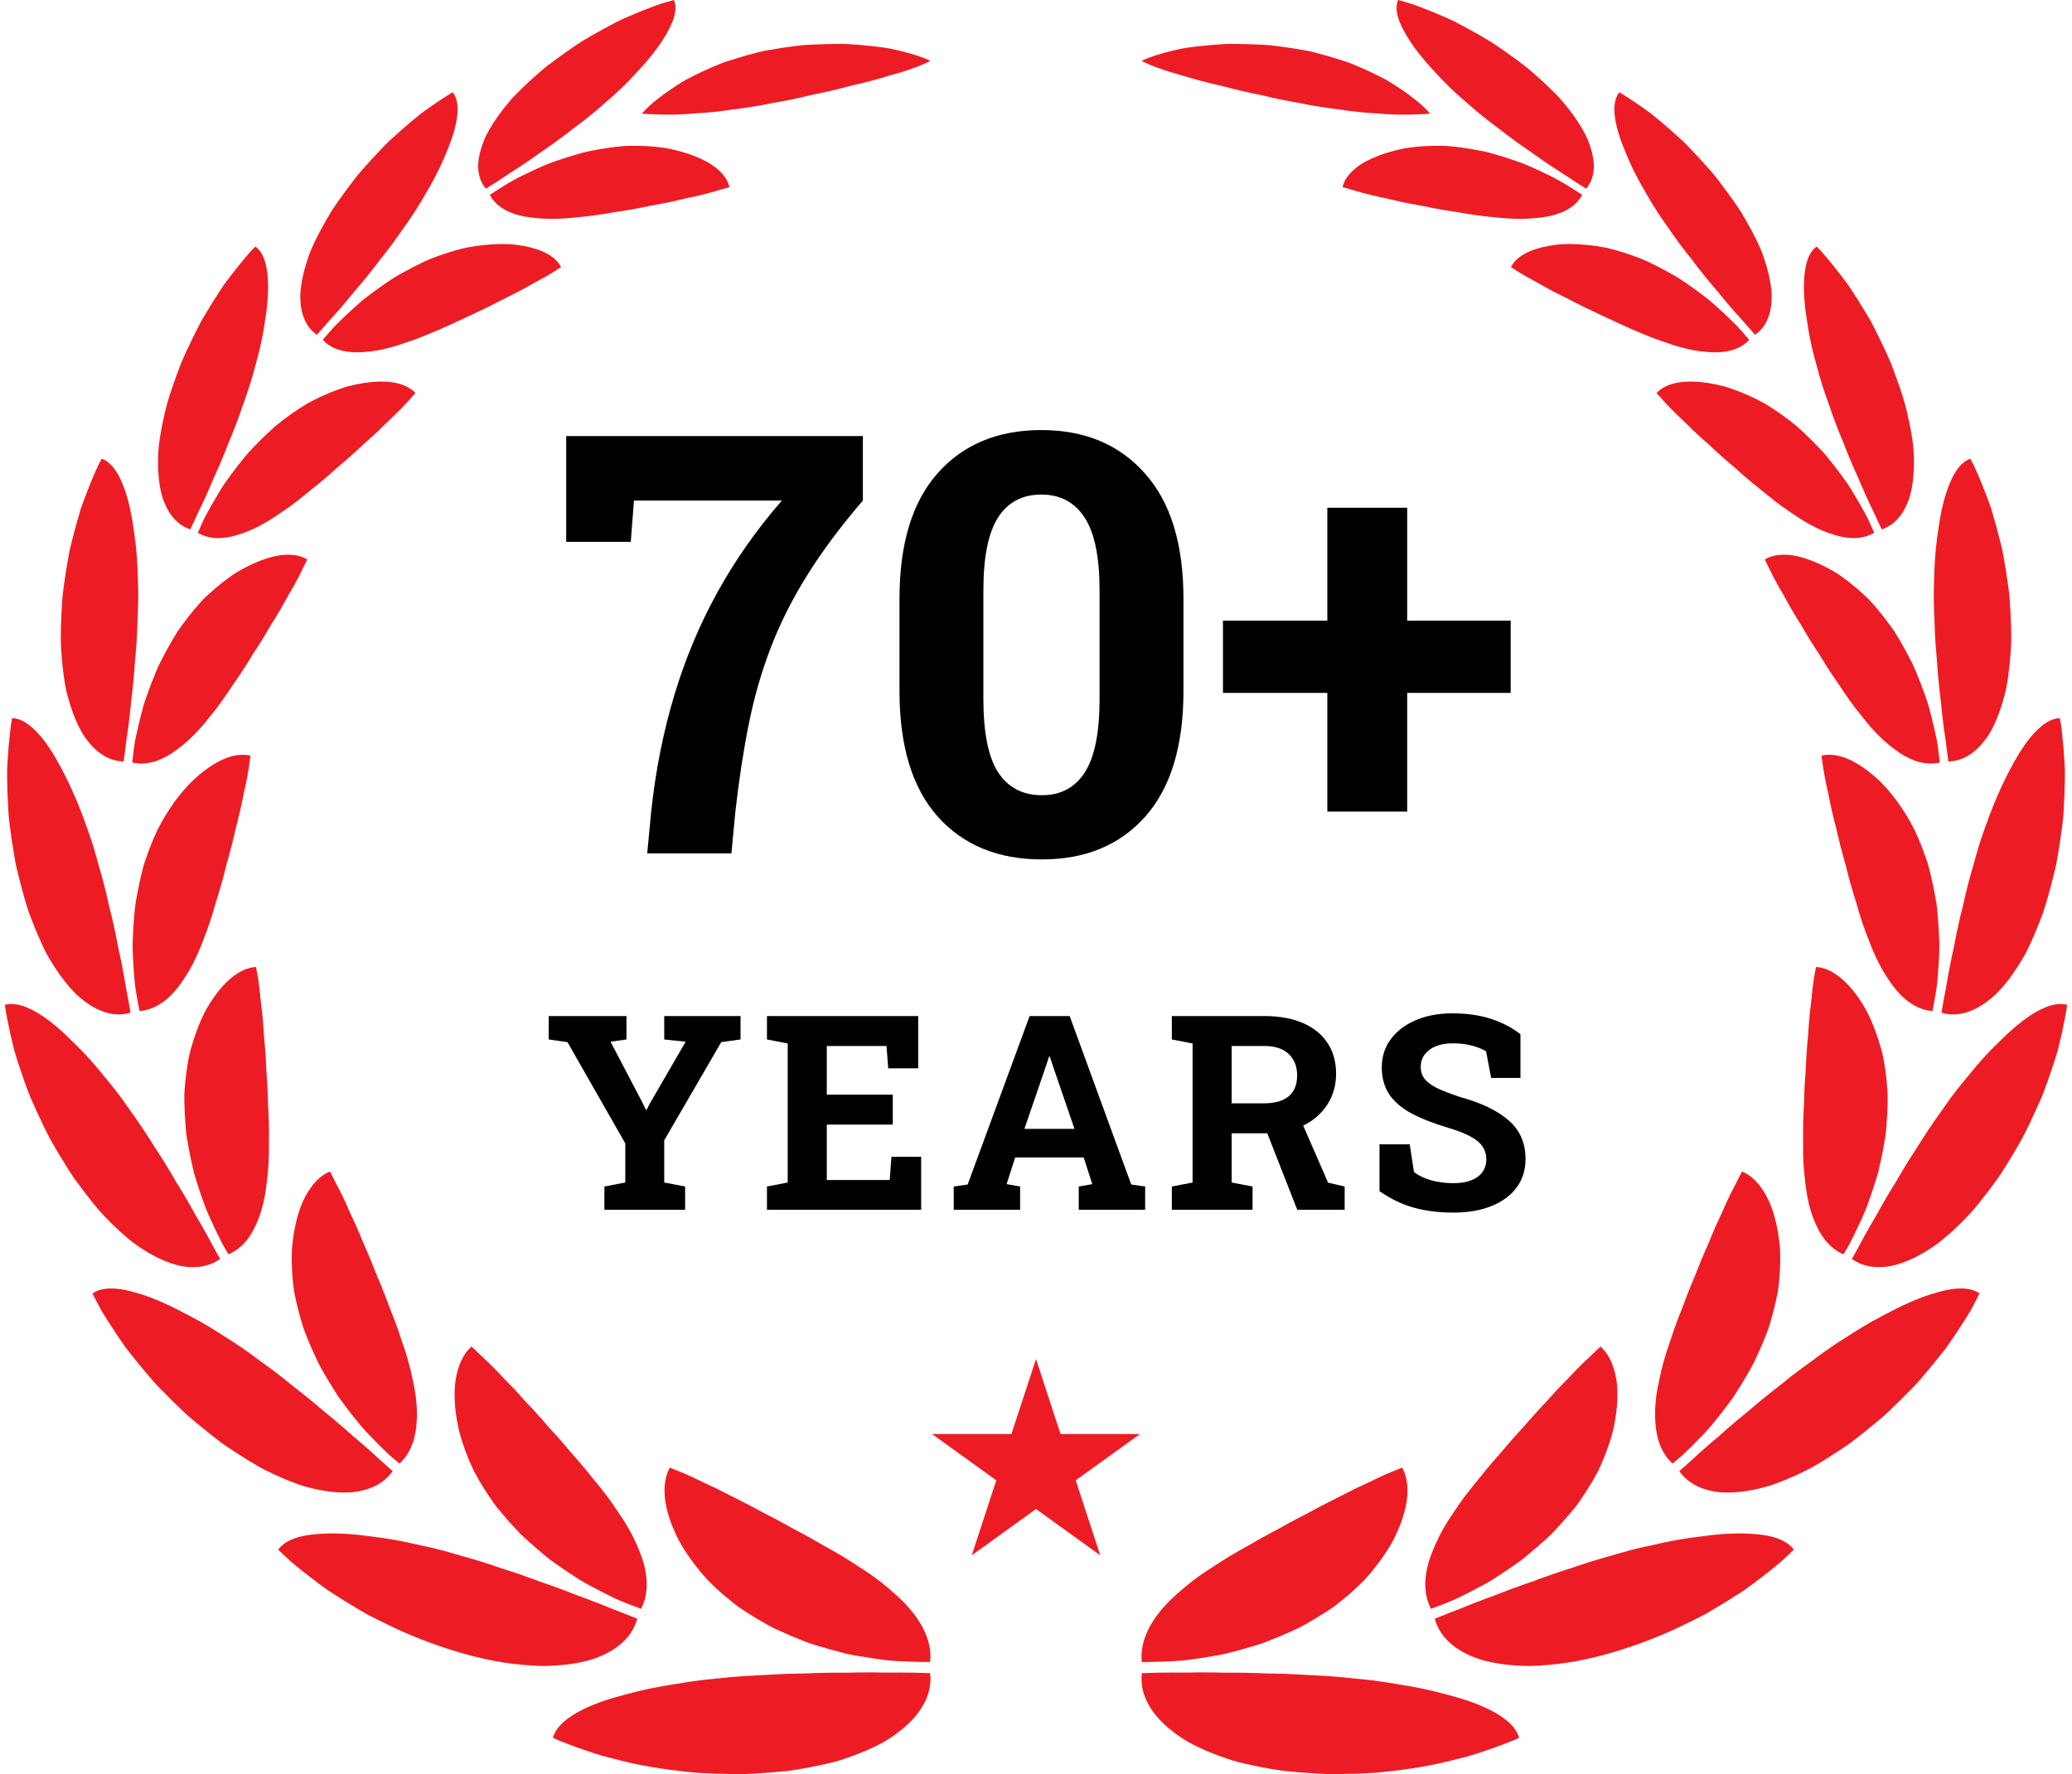 <svg width="216" height="185" viewBox="0 0 216 185" fill="none" xmlns="http://www.w3.org/2000/svg">
<path d="M64.276 9.669C64.041 9.885 63.8 10.097 63.556 10.309C63.431 10.413 63.307 10.519 63.183 10.626C63.06 10.735 62.936 10.847 62.812 10.959C62.311 11.403 61.79 11.838 61.254 12.265C60.986 12.479 60.712 12.689 60.435 12.899C60.159 13.113 59.871 13.304 59.597 13.532C59.042 13.969 58.473 14.399 57.89 14.818C57.599 15.028 57.304 15.234 57.007 15.437C56.71 15.641 56.407 15.836 56.115 16.056C55.527 16.482 54.927 16.898 54.317 17.3C53.084 18.079 51.886 18.921 50.647 19.672C49.897 18.786 49.654 17.547 50.017 15.988C50.108 15.599 50.237 15.19 50.406 14.762C50.491 14.55 50.582 14.326 50.689 14.108C50.798 13.892 50.916 13.672 51.047 13.449C51.565 12.554 52.251 11.592 53.113 10.572C53.327 10.311 53.562 10.064 53.81 9.814C54.059 9.561 54.319 9.305 54.591 9.044C55.135 8.524 55.723 7.987 56.35 7.446C56.508 7.311 56.665 7.172 56.828 7.041C56.995 6.913 57.162 6.784 57.331 6.655C57.671 6.398 58.019 6.14 58.372 5.884C59.083 5.371 59.819 4.856 60.58 4.358C61.355 3.892 62.149 3.436 62.952 2.997C63.758 2.561 64.561 2.117 65.393 1.774C66.218 1.412 67.041 1.074 67.851 0.768C68.257 0.617 68.655 0.459 69.057 0.337C69.459 0.218 69.858 0.104 70.25 0C70.487 0.528 70.458 1.184 70.225 1.913C70.108 2.277 69.941 2.661 69.729 3.058C69.522 3.465 69.273 3.893 68.987 4.325C68.416 5.193 67.704 6.094 66.896 6.979C66.488 7.411 66.074 7.889 65.635 8.34C65.198 8.795 64.742 9.239 64.274 9.671L64.276 9.669Z" fill="#ED1C24"/>
<path d="M66.531 15.205C66.228 15.2 65.921 15.202 65.61 15.207C65.455 15.211 65.297 15.217 65.14 15.221C64.985 15.234 64.829 15.25 64.672 15.263C64.045 15.327 63.404 15.412 62.749 15.52C62.423 15.574 62.093 15.633 61.761 15.697C61.431 15.767 61.089 15.821 60.765 15.917C60.106 16.096 59.44 16.295 58.772 16.513C58.438 16.623 58.102 16.735 57.766 16.854C57.43 16.972 57.092 17.09 56.768 17.238C56.113 17.521 55.459 17.822 54.808 18.139C53.494 18.744 52.266 19.523 51.068 20.312C51.584 21.343 52.643 22.067 54.121 22.45C54.49 22.547 54.886 22.622 55.307 22.674C55.519 22.703 55.733 22.718 55.96 22.742C56.187 22.765 56.42 22.784 56.661 22.796C57.62 22.848 58.675 22.817 59.813 22.693C60.095 22.657 60.396 22.634 60.703 22.605C61.009 22.576 61.322 22.541 61.642 22.5C62.282 22.419 62.942 22.319 63.616 22.2C63.785 22.171 63.952 22.136 64.124 22.109C64.297 22.084 64.472 22.059 64.649 22.034C65 21.982 65.352 21.924 65.707 21.862C66.416 21.741 67.129 21.596 67.842 21.444C68.568 21.322 69.29 21.185 70.003 21.031C70.716 20.881 71.411 20.69 72.112 20.557C72.809 20.406 73.487 20.241 74.14 20.057C74.468 19.969 74.783 19.861 75.101 19.778C75.42 19.695 75.73 19.608 76.033 19.515C75.928 18.948 75.593 18.399 75.066 17.882C74.802 17.624 74.491 17.377 74.136 17.14C73.784 16.914 73.394 16.706 72.965 16.513C72.108 16.125 71.102 15.801 70.003 15.558C69.45 15.425 68.89 15.362 68.31 15.302C67.729 15.246 67.133 15.213 66.529 15.202L66.531 15.205Z" fill="#ED1C24"/>
<path d="M43.878 21.047C43.535 21.621 43.167 22.194 42.779 22.765C42.391 23.337 41.971 23.895 41.569 24.494C41.157 25.083 40.728 25.669 40.28 26.247C40.056 26.537 39.827 26.826 39.594 27.111C39.363 27.399 39.145 27.705 38.914 27.998C38.456 28.59 37.982 29.175 37.495 29.749C37.254 30.041 36.996 30.314 36.761 30.613C36.522 30.908 36.281 31.203 36.038 31.493C35.549 32.075 35.05 32.646 34.537 33.205C34.275 33.479 34.034 33.772 33.787 34.057C33.539 34.343 33.288 34.624 33.036 34.904C32.024 34.219 31.412 33.033 31.317 31.35C31.288 30.926 31.309 30.486 31.366 30.015C31.42 29.545 31.511 29.046 31.637 28.515C31.764 27.985 31.929 27.43 32.133 26.843C32.236 26.552 32.344 26.249 32.469 25.947C32.599 25.65 32.74 25.345 32.892 25.035C33.195 24.413 33.544 23.756 33.935 23.071C34.131 22.728 34.337 22.379 34.552 22.024C34.774 21.675 35.015 21.332 35.261 20.979C35.755 20.275 36.285 19.554 36.844 18.827C36.986 18.646 37.128 18.464 37.269 18.281C37.415 18.102 37.57 17.93 37.722 17.753C38.029 17.402 38.341 17.053 38.662 16.702C38.98 16.353 39.307 16.004 39.635 15.659L40.132 15.142C40.297 14.968 40.468 14.799 40.645 14.64C41.346 13.992 42.06 13.36 42.779 12.751C43.138 12.446 43.5 12.147 43.863 11.858C44.236 11.584 44.608 11.316 44.98 11.057C45.721 10.541 46.459 10.057 47.182 9.615C47.955 10.558 47.809 12.319 47.127 14.357C46.956 14.868 46.749 15.39 46.52 15.932C46.298 16.488 46.048 17.053 45.772 17.622C45.496 18.191 45.197 18.763 44.877 19.33C44.717 19.614 44.55 19.895 44.381 20.179C44.22 20.47 44.053 20.761 43.88 21.047H43.878Z" fill="#ED1C24"/>
<path d="M47.726 26.041C47.123 26.205 46.508 26.398 45.885 26.618C45.261 26.839 44.62 27.075 44.01 27.383C43.393 27.68 42.769 28.002 42.144 28.346C41.831 28.517 41.519 28.695 41.204 28.878C40.891 29.061 40.598 29.271 40.295 29.474C39.693 29.886 39.093 30.318 38.499 30.768C38.206 30.995 37.899 31.213 37.619 31.462C37.337 31.707 37.058 31.956 36.78 32.208C36.225 32.713 35.679 33.232 35.147 33.762C34.875 34.023 34.628 34.304 34.382 34.586C34.135 34.867 33.892 35.151 33.651 35.436C34.475 36.335 35.747 36.767 37.335 36.738C37.728 36.726 38.159 36.703 38.608 36.649C39.056 36.595 39.522 36.514 40.008 36.406C40.493 36.298 40.994 36.159 41.513 35.993C41.773 35.913 42.033 35.818 42.303 35.725C42.579 35.637 42.859 35.542 43.144 35.442C45.405 34.613 48.11 33.33 50.848 32.021C51.19 31.855 51.528 31.686 51.864 31.512L52.365 31.25C52.53 31.159 52.697 31.072 52.87 30.993C53.554 30.665 54.22 30.322 54.863 29.967C55.185 29.79 55.5 29.609 55.81 29.427C56.131 29.262 56.444 29.092 56.75 28.918C57.362 28.573 57.943 28.218 58.487 27.854C57.956 26.758 56.529 25.997 54.568 25.642C54.078 25.555 53.552 25.486 53.008 25.455C52.472 25.436 51.909 25.443 51.33 25.478C50.749 25.513 50.153 25.574 49.545 25.663C49.242 25.707 48.934 25.758 48.627 25.816C48.328 25.885 48.027 25.96 47.726 26.041Z" fill="#ED1C24"/>
<path d="M26.607 38.171C26.266 39.528 25.813 40.903 25.298 42.295C25.063 43.007 24.807 43.719 24.531 44.432C24.393 44.789 24.252 45.144 24.104 45.499C24.03 45.676 23.954 45.853 23.881 46.031C23.811 46.212 23.741 46.393 23.671 46.575C23.389 47.302 23.09 48.025 22.776 48.744C22.618 49.103 22.455 49.462 22.29 49.818C22.137 50.181 21.981 50.545 21.828 50.91C21.513 51.635 21.183 52.352 20.839 53.062L20.579 53.592L20.338 54.13C20.177 54.489 20.01 54.844 19.841 55.197C18.616 54.805 17.637 53.793 17.029 52.128C16.734 51.301 16.567 50.329 16.501 49.188C16.441 48.052 16.47 46.74 16.724 45.325C16.969 43.904 17.309 42.247 17.907 40.556C18.192 39.702 18.511 38.821 18.857 37.924C19.227 37.044 19.643 36.159 20.076 35.267C20.294 34.821 20.517 34.376 20.744 33.93C20.855 33.705 20.981 33.49 21.105 33.275L21.486 32.63C21.997 31.772 22.527 30.926 23.071 30.102C23.205 29.894 23.343 29.692 23.492 29.499C23.638 29.304 23.785 29.109 23.929 28.916C24.223 28.531 24.518 28.153 24.813 27.784C25.11 27.416 25.407 27.055 25.704 26.706C25.854 26.533 26.003 26.361 26.151 26.19C26.308 26.028 26.464 25.867 26.619 25.709C27.147 26.08 27.495 26.714 27.695 27.534C27.907 28.363 27.982 29.387 27.94 30.517C27.918 31.082 27.87 31.676 27.794 32.287C27.755 32.592 27.71 32.902 27.66 33.217C27.611 33.531 27.569 33.861 27.514 34.187C27.305 35.498 26.988 36.838 26.609 38.169L26.607 38.171Z" fill="#ED1C24"/>
<path d="M31.954 42.122C30.851 42.795 29.719 43.593 28.616 44.511C28.085 44.986 27.557 45.487 27.035 46.012C26.773 46.274 26.512 46.542 26.254 46.816C26.126 46.953 25.996 47.092 25.867 47.23C25.743 47.371 25.625 47.52 25.504 47.664C25.025 48.25 24.553 48.858 24.092 49.479C23.861 49.789 23.634 50.106 23.409 50.424C23.195 50.748 22.993 51.081 22.791 51.413C22.387 52.08 21.997 52.759 21.622 53.444L21.344 53.959L21.098 54.487C20.936 54.84 20.777 55.197 20.624 55.551C21.727 56.213 23.137 56.276 24.724 55.791C25.528 55.551 26.409 55.193 27.312 54.695C28.221 54.202 29.14 53.563 30.175 52.844C31.198 52.119 32.234 51.211 33.403 50.283C33.974 49.81 34.545 49.313 35.11 48.798C35.7 48.299 36.3 47.791 36.879 47.267C37.168 47.005 37.456 46.739 37.739 46.471C37.877 46.334 38.027 46.206 38.176 46.077L38.615 45.688C39.196 45.165 39.757 44.633 40.291 44.095C40.423 43.96 40.557 43.827 40.697 43.699C40.833 43.57 40.971 43.441 41.105 43.314C41.373 43.055 41.635 42.797 41.888 42.537C42.14 42.276 42.385 42.016 42.618 41.756C42.734 41.624 42.849 41.493 42.964 41.364C43.082 41.239 43.199 41.115 43.315 40.992C42.89 40.516 42.259 40.176 41.466 39.974C40.688 39.783 39.763 39.74 38.732 39.837C38.217 39.885 37.677 39.968 37.118 40.086C36.838 40.143 36.555 40.211 36.267 40.286C35.982 40.363 35.706 40.458 35.421 40.556C34.286 40.955 33.098 41.476 31.958 42.122H31.954Z" fill="#ED1C24"/>
<path d="M14.372 60.359C14.407 61.09 14.419 61.832 14.409 62.586C14.405 62.962 14.394 63.342 14.378 63.724C14.367 64.106 14.33 64.486 14.33 64.879C14.312 65.66 14.275 66.449 14.219 67.241C14.168 68.036 14.065 68.826 14.027 69.64C13.968 70.45 13.893 71.262 13.799 72.074C13.757 72.481 13.691 72.884 13.654 73.293C13.617 73.701 13.576 74.112 13.531 74.521C13.442 75.339 13.333 76.154 13.209 76.964L13.16 77.269L13.126 77.574L13.052 78.183C13.001 78.59 12.945 78.993 12.887 79.396C11.531 79.38 10.23 78.675 9.098 77.201C8.956 77.018 8.818 76.822 8.682 76.613C8.554 76.407 8.431 76.187 8.311 75.958C8.07 75.497 7.845 74.986 7.635 74.427C7.425 73.867 7.233 73.26 7.058 72.602C6.973 72.274 6.884 71.931 6.818 71.58C6.755 71.229 6.697 70.867 6.647 70.493C6.544 69.742 6.462 68.931 6.402 68.069C6.375 67.638 6.342 67.191 6.334 66.74C6.334 66.289 6.34 65.828 6.353 65.357C6.379 64.414 6.427 63.435 6.499 62.432C6.513 62.179 6.546 61.931 6.579 61.68C6.612 61.429 6.645 61.176 6.68 60.924C6.75 60.419 6.825 59.908 6.907 59.395C6.988 58.882 7.078 58.367 7.171 57.852L7.243 57.466L7.332 57.084L7.519 56.323C7.773 55.308 8.049 54.298 8.346 53.309C8.383 53.185 8.42 53.062 8.459 52.938L8.589 52.576C8.678 52.335 8.765 52.098 8.853 51.858C9.032 51.384 9.214 50.916 9.401 50.456C9.779 49.541 10.146 48.646 10.601 47.836C11.245 48.054 11.787 48.592 12.234 49.357C12.683 50.123 13.079 51.137 13.378 52.287C13.529 52.861 13.659 53.472 13.768 54.109C13.823 54.427 13.873 54.751 13.916 55.081C13.964 55.414 14.013 55.754 14.063 56.097C14.157 56.785 14.229 57.489 14.279 58.203C14.304 58.56 14.324 58.916 14.337 59.275C14.357 59.636 14.349 59.99 14.374 60.357L14.372 60.359Z" fill="#ED1C24"/>
<path d="M20.968 62.733C20.515 63.23 20.068 63.761 19.63 64.324C19.41 64.605 19.192 64.892 18.977 65.189C18.767 65.486 18.536 65.785 18.352 66.102C17.965 66.732 17.59 67.388 17.225 68.067C16.868 68.747 16.489 69.442 16.207 70.174C15.906 70.903 15.621 71.648 15.351 72.406C15.221 72.785 15.075 73.165 14.967 73.553C14.86 73.942 14.755 74.332 14.656 74.725C14.458 75.512 14.275 76.305 14.112 77.101L14.052 77.4L14.007 77.701L13.926 78.303C13.873 78.704 13.825 79.105 13.782 79.506C15.099 79.826 16.536 79.458 17.981 78.493C18.161 78.372 18.342 78.243 18.523 78.104C18.711 77.967 18.901 77.819 19.091 77.664C19.47 77.352 19.851 77.005 20.23 76.623C20.608 76.241 20.985 75.823 21.358 75.371C21.546 75.146 21.725 74.91 21.921 74.669C22.121 74.43 22.319 74.182 22.517 73.925C22.914 73.412 23.314 72.857 23.712 72.267C23.908 71.972 24.108 71.669 24.312 71.36C24.527 71.056 24.743 70.743 24.957 70.425C25.384 69.789 25.803 69.129 26.211 68.452C26.308 68.283 26.423 68.115 26.534 67.947C26.642 67.779 26.753 67.61 26.864 67.442C27.081 67.102 27.297 66.761 27.507 66.416C27.716 66.071 27.922 65.724 28.122 65.376L28.272 65.116L28.435 64.86L28.755 64.345C29.177 63.658 29.575 62.97 29.944 62.281L30.082 62.025L30.231 61.774C30.328 61.606 30.425 61.439 30.523 61.273C30.713 60.939 30.894 60.608 31.066 60.278C31.416 59.62 31.705 58.955 32.028 58.338C31.455 57.983 30.717 57.823 29.862 57.846C29.008 57.869 28.078 58.099 27.07 58.488C26.569 58.685 26.05 58.922 25.526 59.2C25.264 59.339 24.997 59.487 24.731 59.645C24.463 59.801 24.219 59.979 23.96 60.16C23.45 60.523 22.941 60.922 22.436 61.352C22.183 61.566 21.935 61.79 21.686 62.019C21.443 62.251 21.183 62.482 20.964 62.733H20.968Z" fill="#ED1C24"/>
<path d="M9.037 86.215C9.302 86.93 9.548 87.667 9.775 88.419C9.89 88.795 9.999 89.175 10.102 89.559C10.152 89.751 10.205 89.944 10.255 90.137C10.313 90.332 10.372 90.525 10.43 90.722C10.659 91.504 10.869 92.299 11.063 93.105C11.16 93.508 11.251 93.913 11.339 94.322C11.428 94.729 11.545 95.138 11.64 95.55C11.838 96.374 12.017 97.203 12.178 98.04L12.294 98.668C12.333 98.879 12.387 99.087 12.432 99.295C12.525 99.714 12.613 100.132 12.696 100.552C12.867 101.393 13.005 102.238 13.149 103.081C13.322 103.919 13.473 104.758 13.607 105.597C12.242 106.014 10.715 105.724 9.113 104.617C8.715 104.34 8.303 104.014 7.905 103.632C7.519 103.248 7.13 102.812 6.744 102.321C6.357 101.831 5.971 101.285 5.59 100.685C5.4 100.385 5.208 100.072 5.019 99.744C4.823 99.417 4.668 99.073 4.493 98.717C4.153 98.003 3.813 97.218 3.481 96.377C3.314 95.957 3.149 95.521 2.986 95.074C2.83 94.624 2.7 94.164 2.561 93.691C2.289 92.744 2.028 91.753 1.784 90.729C1.725 90.473 1.656 90.216 1.613 89.956C1.568 89.695 1.522 89.433 1.475 89.171C1.386 88.645 1.302 88.112 1.222 87.576C1.143 87.04 1.071 86.498 1.003 85.954C0.97 85.683 0.933 85.411 0.91 85.137L0.857 84.319C0.793 83.228 0.754 82.132 0.743 81.052C0.743 80.782 0.735 80.513 0.743 80.245C0.756 79.976 0.77 79.71 0.784 79.446C0.815 78.916 0.852 78.391 0.896 77.874C0.941 77.358 0.991 76.849 1.05 76.347C1.081 76.097 1.112 75.85 1.141 75.605C1.172 75.36 1.226 75.119 1.269 74.882C1.988 74.901 2.695 75.273 3.392 75.904C4.104 76.536 4.806 77.425 5.468 78.48C6.755 80.592 8.055 83.365 9.032 86.219L9.037 86.215Z" fill="#ED1C24"/>
<path d="M16.413 86.537C16.114 87.169 15.833 87.837 15.569 88.529C15.437 88.876 15.308 89.229 15.186 89.59C15.126 89.769 15.064 89.952 15.005 90.135C14.957 90.318 14.908 90.504 14.86 90.691C14.669 91.437 14.498 92.204 14.347 92.993C14.271 93.386 14.199 93.786 14.133 94.187C14.069 94.588 14.042 94.993 14.001 95.402C13.93 96.217 13.877 97.049 13.844 97.885L13.823 98.514C13.819 98.724 13.83 98.933 13.836 99.143C13.85 99.563 13.869 99.984 13.895 100.404C13.945 101.247 14.003 102.093 14.104 102.932C14.232 103.767 14.38 104.598 14.545 105.422C15.967 105.321 17.295 104.498 18.443 103.086C18.732 102.733 19 102.344 19.274 101.918C19.558 101.49 19.829 101.027 20.09 100.529C20.35 100.032 20.599 99.501 20.832 98.936C20.948 98.655 21.061 98.366 21.172 98.067C21.274 97.77 21.412 97.459 21.525 97.145C21.762 96.514 21.989 95.839 22.203 95.134C22.31 94.781 22.414 94.42 22.514 94.052C22.626 93.683 22.743 93.307 22.861 92.926C23.09 92.164 23.306 91.379 23.502 90.583C23.554 90.384 23.591 90.183 23.654 89.983C23.712 89.782 23.768 89.582 23.826 89.379C23.939 88.976 24.048 88.571 24.151 88.166C24.254 87.761 24.351 87.355 24.444 86.948C24.491 86.745 24.531 86.541 24.582 86.338L24.743 85.733C24.951 84.925 25.135 84.123 25.291 83.332C25.329 83.133 25.366 82.936 25.405 82.74C25.45 82.545 25.497 82.35 25.541 82.157C25.627 81.772 25.706 81.388 25.776 81.01C25.846 80.632 25.908 80.258 25.961 79.888C25.986 79.703 26.009 79.519 26.035 79.338C26.056 79.157 26.095 78.979 26.12 78.802C25.434 78.625 24.636 78.686 23.791 78.97C22.962 79.255 22.082 79.76 21.195 80.453C19.385 81.83 17.697 84.001 16.417 86.533L16.413 86.537Z" fill="#ED1C24"/>
<path d="M11.974 113.596C12.463 114.225 12.941 114.878 13.403 115.553C13.627 115.893 13.883 116.228 14.124 116.572C14.367 116.915 14.607 117.262 14.842 117.615C15.077 117.968 15.312 118.325 15.541 118.687C15.654 118.868 15.769 119.05 15.883 119.233C15.994 119.416 16.108 119.599 16.233 119.78C16.714 120.506 17.183 121.248 17.635 122.004C17.862 122.382 18.082 122.764 18.303 123.147C18.54 123.523 18.775 123.903 19.004 124.285C19.464 125.049 19.907 125.824 20.332 126.609C20.787 127.38 21.241 128.152 21.669 128.935C21.882 129.326 22.092 129.719 22.298 130.113C22.506 130.506 22.737 130.886 22.947 131.276C22.339 131.711 21.628 131.987 20.82 132.088C20.016 132.186 19.095 132.116 18.14 131.823C17.175 131.536 16.126 131.046 15.005 130.342C14.726 130.167 14.44 129.976 14.151 129.773C13.867 129.567 13.592 129.341 13.306 129.104C12.737 128.63 12.154 128.098 11.56 127.508C11.263 127.213 10.958 126.9 10.651 126.572C10.342 126.244 10.061 125.888 9.758 125.521C9.162 124.787 8.552 123.992 7.94 123.149C7.789 122.937 7.627 122.727 7.486 122.505C7.344 122.284 7.2 122.06 7.056 121.834C6.771 121.381 6.485 120.916 6.202 120.444C5.639 119.495 5.056 118.517 4.578 117.486C4.081 116.46 3.6 115.411 3.141 114.35C2.716 113.282 2.341 112.194 1.984 111.116C1.809 110.576 1.632 110.04 1.481 109.502C1.345 108.962 1.215 108.426 1.096 107.894C0.859 106.831 0.653 105.79 0.5 104.783C1.935 104.373 3.881 105.358 5.876 107.04C6.375 107.46 6.878 107.927 7.379 108.426C7.905 108.922 8.431 109.452 8.948 110.007C9.465 110.565 9.973 111.147 10.467 111.751C10.589 111.903 10.711 112.053 10.834 112.206C10.962 112.358 11.09 112.51 11.218 112.663C11.473 112.969 11.723 113.28 11.968 113.594L11.974 113.596Z" fill="#ED1C24"/>
<path d="M19.464 111.531C19.361 112.254 19.286 113.006 19.237 113.779C19.204 114.169 19.216 114.553 19.22 114.946C19.227 115.337 19.241 115.735 19.261 116.136C19.28 116.537 19.309 116.944 19.342 117.353C19.36 117.557 19.379 117.763 19.396 117.97C19.414 118.176 19.437 118.384 19.474 118.587C19.604 119.404 19.762 120.236 19.942 121.072C20.033 121.491 20.129 121.911 20.232 122.334C20.354 122.746 20.48 123.161 20.614 123.576C20.88 124.405 21.168 125.234 21.476 126.061C21.814 126.873 22.187 127.673 22.57 128.468C22.762 128.865 22.958 129.259 23.158 129.65C23.362 130.04 23.597 130.412 23.82 130.788C24.514 130.497 25.118 130.038 25.631 129.43C26.147 128.821 26.555 128.073 26.918 127.17C27.272 126.271 27.538 125.242 27.707 124.1C27.749 123.815 27.784 123.522 27.815 123.223C27.852 122.92 27.893 122.606 27.922 122.287C27.982 121.649 28.021 120.984 28.033 120.291C28.039 119.946 28.039 119.591 28.033 119.227C28.027 118.864 28.044 118.481 28.041 118.097C28.041 117.328 28.017 116.529 27.973 115.717C27.965 115.513 27.944 115.312 27.94 115.104C27.936 114.896 27.93 114.688 27.926 114.475C27.914 114.055 27.897 113.633 27.874 113.208C27.833 112.358 27.742 111.512 27.72 110.642C27.677 109.778 27.613 108.918 27.524 108.069C27.468 107.213 27.417 106.363 27.324 105.537C27.281 105.123 27.225 104.716 27.176 104.311C27.143 103.904 27.103 103.503 27.056 103.108C26.963 102.319 26.837 101.559 26.691 100.832C25.184 100.915 23.634 102.076 22.284 104.01C21.948 104.492 21.622 105.022 21.317 105.593C21.038 106.158 20.775 106.764 20.536 107.402C20.298 108.04 20.08 108.711 19.888 109.406C19.841 109.579 19.793 109.755 19.75 109.93C19.715 110.106 19.68 110.281 19.645 110.457C19.579 110.81 19.521 111.168 19.468 111.531H19.464Z" fill="#ED1C24"/>
<path d="M24.013 139.737C24.72 140.187 25.423 140.665 26.118 141.17C26.468 141.423 26.811 141.681 27.159 141.945C27.52 142.198 27.878 142.458 28.235 142.723C28.95 143.253 29.657 143.806 30.354 144.381C31.066 144.942 31.799 145.501 32.504 146.092C32.859 146.385 33.211 146.684 33.558 146.986C33.729 147.141 33.913 147.283 34.094 147.43L34.634 147.871C35.353 148.465 36.058 149.075 36.749 149.701C37.46 150.307 38.176 150.909 38.868 151.535C39.213 151.848 39.557 152.162 39.895 152.48C40.245 152.785 40.596 153.088 40.94 153.398C40.487 154.04 39.88 154.563 39.116 154.943C38.734 155.134 38.312 155.288 37.852 155.404C37.621 155.462 37.382 155.512 37.132 155.55C36.887 155.583 36.632 155.608 36.368 155.62C35.312 155.672 34.106 155.552 32.752 155.246C32.414 155.168 32.067 155.08 31.709 154.98C31.362 154.87 31.006 154.746 30.643 154.609C29.915 154.337 29.154 154.013 28.359 153.635C27.963 153.446 27.549 153.246 27.136 153.022C26.73 152.791 26.314 152.546 25.891 152.287C25.044 151.769 24.162 151.194 23.261 150.573C22.389 149.927 21.506 149.223 20.612 148.485C20.389 148.298 20.166 148.111 19.942 147.922C19.719 147.733 19.492 147.542 19.282 147.337C18.853 146.934 18.424 146.522 17.998 146.101C17.573 145.681 17.146 145.253 16.724 144.819C16.514 144.601 16.299 144.387 16.099 144.161L15.507 143.477C14.722 142.559 13.957 141.622 13.225 140.679C12.527 139.714 11.875 138.737 11.261 137.77C11.11 137.528 10.958 137.286 10.81 137.047C10.737 136.928 10.665 136.806 10.591 136.687C10.521 136.565 10.457 136.442 10.391 136.32C10.129 135.832 9.878 135.346 9.641 134.868C10.292 134.419 11.178 134.284 12.215 134.386C12.733 134.436 13.287 134.548 13.869 134.71C14.456 134.868 15.093 135.067 15.738 135.314C16.384 135.559 17.05 135.846 17.726 136.168C18.064 136.33 18.404 136.5 18.746 136.677C18.915 136.768 19.086 136.858 19.259 136.949C19.435 137.04 19.612 137.13 19.791 137.221C20.502 137.591 21.212 137.992 21.915 138.415C22.267 138.627 22.616 138.845 22.962 139.068C23.135 139.18 23.308 139.294 23.481 139.408L24.013 139.741V139.737Z" fill="#ED1C24"/>
<path d="M30.76 135.142C30.907 135.886 31.094 136.648 31.313 137.421C31.424 137.809 31.54 138.201 31.669 138.592C31.81 138.974 31.962 139.359 32.121 139.745C32.44 140.518 32.789 141.299 33.168 142.086C33.562 142.86 34.014 143.612 34.479 144.375C34.712 144.755 34.953 145.135 35.197 145.515C35.318 145.708 35.452 145.887 35.586 146.07L35.992 146.614C36.539 147.339 37.108 148.057 37.697 148.764C38.304 149.451 38.951 150.108 39.6 150.76C39.926 151.084 40.254 151.406 40.588 151.722C40.934 152.025 41.286 152.318 41.637 152.611C42.222 152.083 42.663 151.418 42.962 150.639C43.111 150.249 43.226 149.831 43.305 149.387C43.346 149.165 43.377 148.938 43.399 148.703C43.426 148.463 43.445 148.217 43.457 147.964C43.5 146.955 43.412 145.847 43.191 144.663C43.135 144.368 43.072 144.067 42.998 143.76C42.934 143.446 42.867 143.126 42.787 142.802C42.63 142.152 42.441 141.487 42.218 140.804C42.107 140.461 41.983 140.115 41.859 139.757C41.742 139.39 41.62 139.018 41.488 138.64C41.224 137.886 40.93 137.113 40.608 136.334C40.316 135.53 40.008 134.712 39.67 133.9C39.584 133.698 39.499 133.495 39.413 133.291C39.326 133.088 39.237 132.888 39.159 132.676C39 132.257 38.835 131.841 38.664 131.428C38.493 131.015 38.318 130.605 38.138 130.198C38.05 129.993 37.953 129.795 37.868 129.588L37.617 128.967C37.279 128.146 36.922 127.344 36.545 126.572C36.205 125.778 35.858 125.006 35.487 124.276C35.391 124.094 35.298 123.913 35.205 123.734C35.156 123.645 35.11 123.556 35.061 123.468C35.017 123.377 34.974 123.288 34.931 123.198C34.758 122.841 34.58 122.494 34.395 122.158C33.665 122.451 32.999 123.016 32.424 123.807C32.136 124.202 31.87 124.654 31.632 125.155C31.397 125.654 31.208 126.192 31.037 126.777C30.87 127.361 30.732 127.988 30.626 128.647C30.573 128.977 30.526 129.316 30.49 129.664C30.47 129.837 30.453 130.013 30.439 130.188C30.431 130.362 30.425 130.535 30.42 130.711C30.402 131.415 30.42 132.143 30.472 132.888C30.497 133.26 30.532 133.636 30.575 134.014C30.596 134.203 30.618 134.394 30.647 134.581L30.752 135.138L30.76 135.142Z" fill="#ED1C24"/>
<path d="M44.933 161.372C45.785 161.571 46.642 161.8 47.502 162.057C47.718 162.118 47.929 162.192 48.151 162.25C48.37 162.311 48.592 162.371 48.815 162.433C49.258 162.558 49.701 162.689 50.144 162.828C50.586 162.967 51.029 163.112 51.472 163.262C51.693 163.339 51.915 163.416 52.136 163.493C52.361 163.565 52.589 163.636 52.816 163.707C53.723 163.997 54.628 164.307 55.529 164.643C55.754 164.728 55.977 164.812 56.205 164.897C56.434 164.974 56.663 165.053 56.894 165.131C57.352 165.289 57.811 165.453 58.265 165.62C59.178 165.952 60.071 166.336 60.998 166.654C61.914 166.992 62.821 167.346 63.719 167.722C64.626 168.077 65.536 168.413 66.428 168.787C66.004 170.385 64.8 171.722 62.742 172.634C61.705 173.108 60.491 173.392 59.05 173.567C58.331 173.652 57.558 173.702 56.733 173.718C55.913 173.718 55.055 173.652 54.138 173.56C50.458 173.224 45.797 171.895 41.21 169.792C40.641 169.523 40.072 169.246 39.503 168.96L38.652 168.528L38.227 168.309L37.815 168.071C36.72 167.433 35.636 166.768 34.584 166.085L34.191 165.829C34.063 165.74 33.939 165.647 33.812 165.557C33.562 165.372 33.313 165.188 33.067 165.007C32.574 164.639 32.09 164.267 31.62 163.895C31.152 163.518 30.682 163.152 30.249 162.764C29.82 162.371 29.402 161.978 29.002 161.584C29.491 160.915 30.323 160.472 31.385 160.213C31.917 160.084 32.504 160.001 33.139 159.959C33.783 159.903 34.477 159.885 35.201 159.903C35.925 159.92 36.685 159.972 37.464 160.057C37.854 160.099 38.248 160.15 38.646 160.205C39.048 160.259 39.466 160.308 39.88 160.369C40.711 160.489 41.552 160.637 42.391 160.813C42.812 160.9 43.23 160.996 43.651 161.094C44.08 161.181 44.51 161.274 44.935 161.374L44.933 161.372Z" fill="#ED1C24"/>
<path d="M49.996 154.455C50.396 155.14 50.839 155.83 51.32 156.52C51.443 156.692 51.561 156.869 51.691 157.033C51.823 157.197 51.957 157.361 52.091 157.527C52.363 157.857 52.643 158.185 52.932 158.512C53.222 158.84 53.519 159.168 53.826 159.494C53.981 159.656 54.134 159.818 54.29 159.982C54.451 160.138 54.616 160.288 54.783 160.443C55.449 161.052 56.145 161.654 56.867 162.246C57.048 162.392 57.228 162.543 57.413 162.687C57.603 162.822 57.793 162.959 57.984 163.094C58.368 163.364 58.757 163.632 59.151 163.895C59.941 164.417 60.739 164.953 61.592 165.389C62.435 165.842 63.293 166.278 64.159 166.695C65.035 167.088 65.934 167.425 66.826 167.759C67.589 166.293 67.597 164.488 66.946 162.516C66.612 161.548 66.148 160.454 65.519 159.363C65.204 158.813 64.853 158.258 64.46 157.699C64.076 157.126 63.666 156.518 63.214 155.924C62.988 155.626 62.749 155.323 62.503 155.016C62.258 154.706 61.99 154.416 61.738 154.079C61.223 153.423 60.673 152.762 60.095 152.104C59.504 151.464 58.939 150.741 58.333 150.062C58.032 149.719 57.725 149.379 57.413 149.044L57.178 148.793L56.952 148.527C56.801 148.352 56.649 148.176 56.496 148.001C56.189 147.652 55.88 147.308 55.568 146.971L55.096 146.469L54.857 146.223L54.628 145.962C54.02 145.27 53.398 144.607 52.771 143.978L52.534 143.745L52.309 143.5C52.157 143.34 52.008 143.18 51.856 143.02C51.555 142.703 51.251 142.399 50.946 142.104C50.643 141.807 50.328 141.531 50.033 141.245C49.742 140.956 49.448 140.677 49.155 140.412C48.532 140.956 48.065 141.745 47.766 142.725C47.617 143.214 47.506 143.752 47.44 144.329C47.386 144.894 47.376 145.496 47.409 146.13C47.442 146.765 47.518 147.43 47.638 148.12C47.698 148.465 47.768 148.814 47.848 149.169C47.931 149.52 48.038 149.863 48.147 150.216C48.37 150.918 48.635 151.634 48.939 152.351C49.091 152.71 49.252 153.07 49.425 153.429C49.607 153.774 49.798 154.118 49.998 154.461L49.996 154.455Z" fill="#ED1C24"/>
<path d="M73.243 175.178C73.695 175.125 74.151 175.079 74.61 175.041L74.956 175.012L75.305 174.971C75.538 174.946 75.773 174.923 76.01 174.898C76.954 174.805 77.909 174.74 78.873 174.699C79.114 174.686 79.354 174.686 79.599 174.668C79.844 174.651 80.088 174.636 80.335 174.618C80.826 174.587 81.32 174.562 81.815 174.545C82.31 174.526 82.805 174.514 83.303 174.506C83.551 174.501 83.8 174.506 84.05 174.495C84.301 174.483 84.553 174.474 84.804 174.462C85.81 174.424 86.822 174.41 87.833 174.418C88.338 174.433 88.849 174.398 89.358 174.395C89.867 174.385 90.376 174.381 90.884 174.385C91.393 174.387 91.902 174.395 92.409 174.408C92.918 174.418 93.427 174.397 93.933 174.402C94.949 174.402 95.961 174.425 96.967 174.47C97.159 176.202 96.495 177.956 94.835 179.599C94.419 180.01 93.943 180.413 93.401 180.808C92.862 181.2 92.255 181.599 91.588 181.929C90.919 182.272 90.185 182.6 89.385 182.91C88.985 183.067 88.567 183.217 88.134 183.364C87.701 183.51 87.251 183.655 86.787 183.765C85.856 183.998 84.843 184.212 83.761 184.403C83.221 184.494 82.66 184.6 82.089 184.663C81.518 184.723 80.933 184.777 80.333 184.825C79.735 184.872 79.123 184.912 78.5 184.947C78.187 184.962 77.873 184.976 77.558 184.991C77.241 185.008 76.927 184.995 76.606 184.995C75.33 184.98 74.021 184.935 72.693 184.858C70.063 184.613 67.358 184.256 64.804 183.601C64.163 183.447 63.526 183.286 62.899 183.119C62.276 182.939 61.67 182.731 61.07 182.529C60.469 182.322 59.881 182.112 59.306 181.894C58.733 181.672 58.164 181.466 57.632 181.206C57.752 180.785 57.978 180.392 58.291 180.026C58.605 179.657 59.003 179.324 59.487 178.992C60.448 178.336 61.705 177.769 63.14 177.293C63.499 177.173 63.868 177.06 64.249 176.954C64.631 176.849 65.022 176.743 65.418 176.635C66.222 176.416 67.059 176.217 67.915 176.041C68.343 175.955 68.776 175.874 69.213 175.798C69.652 175.717 70.085 175.667 70.535 175.579C71.431 175.419 72.336 175.286 73.241 175.181L73.243 175.178Z" fill="#ED1C24"/>
<path d="M75.66 166.502C75.979 166.772 76.307 167.038 76.645 167.302L76.901 167.499L77.166 167.68C77.344 167.799 77.525 167.919 77.704 168.039C78.432 168.513 79.199 168.974 80.001 169.419C80.201 169.529 80.403 169.647 80.609 169.745C80.817 169.842 81.025 169.94 81.234 170.036C81.656 170.229 82.085 170.416 82.52 170.601C82.955 170.785 83.398 170.964 83.846 171.139C84.072 171.224 84.295 171.319 84.524 171.39C84.753 171.462 84.984 171.533 85.216 171.606C86.142 171.888 87.09 172.15 88.053 172.391C88.533 172.522 89.022 172.593 89.511 172.682C90.001 172.767 90.494 172.846 90.989 172.919C91.484 172.993 91.98 173.06 92.477 173.124C92.974 173.182 93.475 173.197 93.974 173.228C94.975 173.278 95.975 173.307 96.967 173.311C97.157 171.589 96.481 169.799 95.109 168.081C94.765 167.651 94.378 167.227 93.949 166.808C93.52 166.388 93.048 165.991 92.541 165.547C92.032 165.115 91.484 164.691 90.898 164.274C90.605 164.066 90.302 163.862 89.989 163.659C89.677 163.459 89.354 163.262 89.026 163.036C88.368 162.602 87.661 162.172 86.919 161.75C86.548 161.534 86.165 161.341 85.779 161.114C85.394 160.884 85.002 160.657 84.604 160.433C84.206 160.209 83.8 159.988 83.39 159.772C83.184 159.666 82.978 159.558 82.77 159.45C82.563 159.347 82.359 159.216 82.151 159.104C81.324 158.638 80.481 158.188 79.628 157.766C77.95 156.831 76.235 156.011 74.596 155.169C74.183 154.968 73.771 154.777 73.361 154.596C72.955 154.403 72.561 154.199 72.163 154.017C71.767 153.832 71.372 153.66 70.98 153.498C70.59 153.333 70.195 153.2 69.825 153.03C69.617 153.412 69.469 153.838 69.378 154.305C69.288 154.769 69.252 155.284 69.283 155.807C69.341 156.862 69.634 158.034 70.143 159.272C70.271 159.581 70.411 159.895 70.564 160.211C70.72 160.524 70.881 160.855 71.069 161.156C71.438 161.771 71.858 162.39 72.324 163.009C72.557 163.318 72.802 163.628 73.056 163.935C73.312 164.238 73.573 164.56 73.858 164.837C74.421 165.408 75.023 165.968 75.659 166.506L75.66 166.502Z" fill="#ED1C24"/>
<path d="M80.151 5.218C79.415 5.332 78.706 5.535 78.008 5.723C77.311 5.916 76.632 6.123 75.969 6.339C75.305 6.541 74.674 6.817 74.06 7.083C73.448 7.351 72.856 7.629 72.291 7.912C72.007 8.055 71.73 8.198 71.46 8.344C71.19 8.495 70.933 8.66 70.679 8.82C70.172 9.144 69.691 9.47 69.24 9.8C68.789 10.13 68.364 10.462 67.972 10.795C67.579 11.133 67.23 11.501 66.904 11.848C67.379 11.892 67.869 11.902 68.385 11.925C68.904 11.952 69.438 11.962 69.986 11.956C70.533 11.95 71.097 11.927 71.671 11.887C71.959 11.864 72.25 11.84 72.545 11.817C72.843 11.802 73.144 11.783 73.447 11.759C74.052 11.713 74.672 11.649 75.297 11.569C75.925 11.489 76.556 11.376 77.212 11.306C77.865 11.221 78.525 11.121 79.191 11.002C79.859 10.886 80.527 10.728 81.217 10.622C81.902 10.5 82.607 10.359 83.322 10.199C83.679 10.12 84.039 10.035 84.4 9.947C84.761 9.862 85.13 9.798 85.495 9.717C86.227 9.561 86.961 9.389 87.69 9.204C88.053 9.116 88.414 9.006 88.775 8.927C89.137 8.846 89.494 8.763 89.849 8.676C90.558 8.502 91.251 8.317 91.92 8.12C92.254 8.026 92.582 7.912 92.902 7.827C93.223 7.741 93.537 7.652 93.842 7.559C95.062 7.191 96.144 6.782 97.002 6.341C96.144 5.941 95.037 5.587 93.757 5.282C93.436 5.205 93.106 5.133 92.766 5.062C92.427 4.991 92.079 4.954 91.723 4.904C91.011 4.811 90.267 4.736 89.504 4.673C89.121 4.642 88.735 4.615 88.342 4.592C87.952 4.568 87.56 4.582 87.163 4.58C86.373 4.586 85.573 4.609 84.777 4.646C84.379 4.667 83.978 4.678 83.586 4.721C83.194 4.765 82.803 4.813 82.417 4.865C81.644 4.969 80.885 5.087 80.151 5.218Z" fill="#ED1C24"/>
<path d="M151.724 9.669C151.959 9.885 152.2 10.097 152.445 10.309C152.569 10.413 152.693 10.519 152.817 10.626C152.94 10.735 153.064 10.847 153.188 10.959C153.689 11.403 154.21 11.838 154.746 12.265C155.014 12.479 155.288 12.689 155.565 12.899C155.841 13.113 156.129 13.304 156.402 13.532C156.958 13.969 157.527 14.399 158.11 14.818C158.401 15.028 158.696 15.234 158.993 15.437C159.29 15.641 159.593 15.836 159.885 16.056C160.473 16.482 161.073 16.898 161.683 17.3C162.916 18.079 164.114 18.921 165.354 19.672C166.103 18.786 166.346 17.547 165.983 15.988C165.891 15.599 165.763 15.19 165.594 14.762C165.509 14.55 165.418 14.326 165.311 14.108C165.202 13.892 165.084 13.672 164.953 13.449C164.435 12.554 163.749 11.592 162.887 10.572C162.673 10.311 162.438 10.064 162.19 9.814C161.941 9.561 161.681 9.305 161.409 9.044C160.865 8.524 160.277 7.987 159.65 7.446C159.492 7.311 159.335 7.172 159.172 7.041C159.005 6.913 158.838 6.784 158.669 6.655C158.329 6.398 157.981 6.14 157.628 5.884C156.917 5.371 156.181 4.856 155.42 4.358C154.645 3.892 153.851 3.436 153.049 2.997C152.243 2.561 151.439 2.117 150.607 1.774C149.782 1.412 148.958 1.074 148.149 0.768C147.743 0.617 147.345 0.459 146.943 0.337C146.541 0.218 146.142 0.104 145.75 0C145.513 0.528 145.542 1.184 145.775 1.913C145.892 2.277 146.059 2.661 146.271 3.058C146.478 3.465 146.727 3.893 147.013 4.325C147.583 5.193 148.296 6.094 149.104 6.979C149.512 7.411 149.926 7.889 150.365 8.34C150.802 8.795 151.258 9.239 151.726 9.671L151.724 9.669Z" fill="#ED1C24"/>
<path d="M149.469 15.205C149.772 15.2 150.079 15.202 150.39 15.207C150.545 15.211 150.702 15.217 150.86 15.221C151.015 15.234 151.171 15.25 151.328 15.263C151.955 15.327 152.596 15.412 153.25 15.52C153.577 15.574 153.907 15.633 154.239 15.697C154.569 15.767 154.911 15.821 155.235 15.917C155.894 16.096 156.56 16.295 157.228 16.513C157.562 16.623 157.898 16.735 158.234 16.854C158.57 16.972 158.908 17.09 159.232 17.238C159.887 17.521 160.541 17.822 161.192 18.139C162.506 18.744 163.734 19.523 164.932 20.312C164.415 21.343 163.357 22.067 161.879 22.45C161.51 22.547 161.114 22.622 160.693 22.674C160.481 22.703 160.267 22.718 160.04 22.742C159.813 22.765 159.58 22.784 159.339 22.796C158.38 22.848 157.325 22.817 156.187 22.693C155.905 22.657 155.604 22.634 155.297 22.605C154.991 22.576 154.678 22.541 154.357 22.5C153.719 22.419 153.058 22.319 152.384 22.2C152.215 22.171 152.048 22.136 151.875 22.109C151.703 22.084 151.528 22.059 151.351 22.034C151 21.982 150.648 21.924 150.293 21.862C149.584 21.741 148.871 21.596 148.158 21.444C147.432 21.322 146.71 21.185 145.997 21.031C145.284 20.881 144.589 20.69 143.888 20.557C143.191 20.406 142.513 20.241 141.86 20.057C141.532 19.969 141.217 19.861 140.899 19.778C140.58 19.695 140.27 19.608 139.967 19.515C140.072 18.948 140.408 18.399 140.934 17.882C141.198 17.624 141.509 17.377 141.864 17.14C142.216 16.914 142.606 16.706 143.035 16.513C143.892 16.125 144.898 15.801 145.997 15.558C146.55 15.425 147.11 15.362 147.69 15.302C148.271 15.246 148.867 15.213 149.471 15.202L149.469 15.205Z" fill="#ED1C24"/>
<path d="M172.12 21.047C172.463 21.621 172.831 22.194 173.219 22.765C173.607 23.337 174.027 23.895 174.429 24.494C174.841 25.083 175.27 25.669 175.718 26.247C175.942 26.537 176.171 26.826 176.404 27.111C176.635 27.399 176.853 27.705 177.084 27.998C177.542 28.59 178.016 29.175 178.503 29.749C178.744 30.041 179.002 30.314 179.237 30.613C179.476 30.908 179.717 31.203 179.96 31.493C180.449 32.075 180.948 32.646 181.461 33.205C181.723 33.479 181.964 33.772 182.211 34.057C182.459 34.343 182.708 34.624 182.962 34.904C183.974 34.219 184.586 33.033 184.681 31.35C184.71 30.926 184.689 30.486 184.633 30.015C184.578 29.545 184.487 29.046 184.361 28.515C184.232 27.987 184.069 27.43 183.865 26.843C183.763 26.552 183.654 26.249 183.529 25.947C183.399 25.65 183.258 25.345 183.106 25.035C182.803 24.413 182.454 23.756 182.063 23.071C181.867 22.728 181.661 22.379 181.446 22.024C181.224 21.675 180.983 21.332 180.737 20.979C180.243 20.275 179.713 19.554 179.154 18.827C179.012 18.646 178.87 18.464 178.729 18.281C178.583 18.102 178.428 17.93 178.276 17.753C177.969 17.402 177.657 17.053 177.336 16.702C177.016 16.351 176.691 16.004 176.363 15.659L175.866 15.142C175.701 14.968 175.53 14.799 175.353 14.64C174.652 13.992 173.938 13.36 173.219 12.751C172.86 12.446 172.498 12.147 172.135 11.858C171.762 11.584 171.39 11.316 171.019 11.057C170.277 10.541 169.539 10.057 168.816 9.615C168.043 10.558 168.189 12.319 168.871 14.357C169.042 14.868 169.249 15.39 169.479 15.932C169.7 16.488 169.95 17.053 170.226 17.622C170.502 18.191 170.801 18.763 171.122 19.33C171.281 19.614 171.448 19.895 171.617 20.179C171.778 20.47 171.945 20.761 172.118 21.047H172.12Z" fill="#ED1C24"/>
<path d="M168.274 26.041C168.876 26.205 169.492 26.398 170.115 26.618C170.739 26.839 171.38 27.075 171.99 27.383C172.607 27.68 173.231 28.002 173.856 28.346C174.169 28.517 174.481 28.695 174.794 28.878C175.107 29.061 175.4 29.271 175.703 29.474C176.305 29.886 176.905 30.318 177.499 30.768C177.793 30.995 178.099 31.213 178.379 31.462C178.661 31.707 178.94 31.956 179.218 32.208C179.773 32.713 180.319 33.232 180.851 33.762C181.123 34.023 181.37 34.304 181.617 34.586C181.863 34.867 182.106 35.151 182.347 35.436C181.523 36.335 180.251 36.767 178.663 36.738C178.27 36.726 177.839 36.703 177.391 36.649C176.942 36.595 176.476 36.514 175.99 36.406C175.505 36.298 175.004 36.159 174.485 35.993C174.225 35.913 173.965 35.818 173.695 35.725C173.419 35.637 173.139 35.542 172.854 35.442C170.593 34.613 167.888 33.33 165.15 32.021C164.808 31.855 164.47 31.686 164.134 31.512L163.633 31.25C163.468 31.159 163.301 31.072 163.128 30.993C162.444 30.665 161.778 30.322 161.135 29.967C160.813 29.79 160.498 29.609 160.188 29.427C159.867 29.262 159.554 29.092 159.248 28.918C158.636 28.573 158.055 28.218 157.511 27.854C158.042 26.758 159.469 25.997 161.431 25.642C161.92 25.555 162.446 25.486 162.99 25.455C163.526 25.436 164.089 25.443 164.668 25.478C165.249 25.513 165.845 25.574 166.453 25.663C166.756 25.707 167.064 25.758 167.371 25.816C167.67 25.885 167.971 25.96 168.272 26.041H168.274Z" fill="#ED1C24"/>
<path d="M189.393 38.171C189.734 39.528 190.187 40.903 190.702 42.295C190.937 43.007 191.193 43.719 191.469 44.432C191.607 44.789 191.748 45.144 191.896 45.499C191.97 45.676 192.045 45.853 192.119 46.031C192.189 46.212 192.259 46.393 192.329 46.575C192.611 47.302 192.91 48.025 193.224 48.744C193.382 49.103 193.545 49.462 193.71 49.818C193.863 50.181 194.019 50.545 194.172 50.91C194.487 51.635 194.817 52.352 195.161 53.062L195.421 53.592L195.662 54.13C195.823 54.489 195.99 54.844 196.159 55.197C197.384 54.805 198.363 53.793 198.971 52.128C199.266 51.301 199.433 50.329 199.499 49.188C199.559 48.052 199.53 46.74 199.276 45.325C199.031 43.904 198.691 42.247 198.093 40.556C197.808 39.702 197.489 38.821 197.143 37.924C196.773 37.044 196.357 36.159 195.924 35.267C195.706 34.821 195.483 34.376 195.256 33.93C195.145 33.705 195.019 33.49 194.895 33.275L194.514 32.63C194.003 31.772 193.473 30.926 192.929 30.102C192.795 29.894 192.657 29.692 192.508 29.499C192.362 29.304 192.214 29.109 192.071 28.916C191.777 28.531 191.482 28.153 191.187 27.784C190.89 27.416 190.593 27.055 190.296 26.706C190.146 26.533 189.997 26.361 189.849 26.19C189.692 26.028 189.536 25.867 189.381 25.709C188.853 26.08 188.505 26.714 188.305 27.534C188.093 28.363 188.018 29.387 188.06 30.517C188.082 31.082 188.13 31.676 188.206 32.287C188.245 32.592 188.288 32.902 188.34 33.217C188.389 33.531 188.431 33.861 188.486 34.187C188.695 35.498 189.012 36.838 189.391 38.169L189.393 38.171Z" fill="#ED1C24"/>
<path d="M184.046 42.122C185.149 42.795 186.281 43.593 187.384 44.511C187.915 44.986 188.443 45.487 188.965 46.012C189.228 46.274 189.488 46.542 189.746 46.816C189.874 46.953 190.004 47.092 190.133 47.23C190.257 47.371 190.375 47.52 190.496 47.664C190.975 48.25 191.447 48.858 191.908 49.479C192.139 49.789 192.366 50.106 192.591 50.424C192.805 50.748 193.007 51.081 193.209 51.413C193.613 52.08 194.003 52.759 194.378 53.444L194.656 53.959L194.902 54.487C195.063 54.84 195.223 55.197 195.376 55.551C194.273 56.213 192.863 56.276 191.276 55.791C190.472 55.551 189.591 55.193 188.688 54.695C187.779 54.202 186.86 53.563 185.825 52.844C184.802 52.119 183.766 51.211 182.597 50.283C182.026 49.81 181.455 49.313 180.89 48.798C180.3 48.299 179.7 47.791 179.121 47.267C178.832 47.005 178.544 46.739 178.261 46.471C178.123 46.334 177.973 46.206 177.824 46.077L177.385 45.688C176.804 45.165 176.243 44.633 175.709 44.095C175.577 43.96 175.443 43.827 175.303 43.699C175.167 43.57 175.029 43.441 174.895 43.314C174.627 43.055 174.365 42.797 174.112 42.537C173.86 42.276 173.615 42.016 173.382 41.756C173.266 41.624 173.151 41.493 173.036 41.364C172.918 41.239 172.801 41.115 172.685 40.992C173.11 40.516 173.741 40.176 174.534 39.974C175.313 39.783 176.237 39.74 177.268 39.837C177.783 39.885 178.323 39.968 178.882 40.086C179.162 40.143 179.445 40.211 179.733 40.286C180.018 40.363 180.294 40.458 180.581 40.556C181.716 40.955 182.904 41.476 184.044 42.122H184.046Z" fill="#ED1C24"/>
<path d="M201.628 60.359C201.593 61.09 201.581 61.832 201.591 62.586C201.595 62.962 201.606 63.342 201.622 63.724C201.634 64.106 201.67 64.486 201.67 64.879C201.688 65.66 201.725 66.449 201.781 67.241C201.832 68.036 201.935 68.826 201.973 69.64C202.032 70.45 202.107 71.262 202.201 72.074C202.243 72.481 202.309 72.884 202.346 73.293C202.383 73.701 202.424 74.112 202.469 74.521C202.558 75.339 202.667 76.154 202.791 76.964L202.84 77.269L202.875 77.574L202.948 78.183C202.999 78.59 203.055 78.993 203.113 79.396C204.469 79.38 205.77 78.675 206.902 77.201C207.044 77.018 207.182 76.822 207.318 76.613C207.446 76.407 207.569 76.187 207.689 75.958C207.93 75.497 208.155 74.986 208.365 74.427C208.575 73.867 208.767 73.26 208.942 72.602C209.027 72.274 209.116 71.931 209.182 71.58C209.245 71.229 209.303 70.867 209.353 70.493C209.456 69.742 209.538 68.931 209.598 68.069C209.625 67.638 209.658 67.191 209.666 66.74C209.666 66.289 209.66 65.828 209.648 65.357C209.623 64.414 209.575 63.435 209.503 62.432C209.489 62.179 209.456 61.931 209.423 61.68C209.39 61.429 209.357 61.176 209.322 60.924C209.252 60.419 209.177 59.908 209.095 59.395C209.013 58.882 208.924 58.367 208.831 57.852L208.759 57.466L208.67 57.084L208.483 56.323C208.229 55.308 207.953 54.298 207.656 53.309C207.619 53.185 207.582 53.062 207.543 52.938L207.413 52.576C207.324 52.335 207.236 52.098 207.149 51.858C206.97 51.384 206.788 50.916 206.601 50.456C206.223 49.541 205.856 48.646 205.401 47.836C204.756 48.054 204.215 48.592 203.768 49.357C203.319 50.123 202.923 51.137 202.624 52.287C202.473 52.861 202.342 53.472 202.234 54.109C202.179 54.427 202.129 54.751 202.086 55.081C202.037 55.414 201.989 55.754 201.938 56.097C201.845 56.785 201.773 57.489 201.723 58.203C201.698 58.56 201.678 58.916 201.665 59.275C201.645 59.636 201.653 59.99 201.628 60.357V60.359Z" fill="#ED1C24"/>
<path d="M195.032 62.733C195.485 63.23 195.932 63.761 196.37 64.324C196.59 64.605 196.807 64.892 197.023 65.189C197.233 65.486 197.464 65.785 197.648 66.102C198.035 66.732 198.41 67.388 198.775 68.067C199.132 68.747 199.511 69.442 199.792 70.174C200.093 70.903 200.379 71.648 200.649 72.406C200.779 72.785 200.925 73.165 201.033 73.553C201.14 73.942 201.245 74.332 201.344 74.725C201.542 75.512 201.725 76.305 201.888 77.101L201.948 77.4L201.993 77.701L202.074 78.303C202.127 78.704 202.175 79.105 202.218 79.506C200.901 79.826 199.464 79.458 198.019 78.493C197.839 78.372 197.658 78.243 197.477 78.104C197.289 77.967 197.099 77.819 196.908 77.664C196.53 77.352 196.149 77.005 195.77 76.623C195.392 76.241 195.015 75.823 194.642 75.371C194.454 75.146 194.275 74.91 194.079 74.669C193.879 74.43 193.681 74.182 193.483 73.925C193.086 73.412 192.686 72.857 192.288 72.267C192.092 71.972 191.892 71.669 191.688 71.36C191.473 71.056 191.257 70.743 191.043 70.425C190.616 69.789 190.197 69.129 189.789 68.452C189.692 68.283 189.577 68.115 189.466 67.947C189.358 67.779 189.247 67.61 189.136 67.442C188.919 67.102 188.703 66.761 188.493 66.416C188.284 66.071 188.078 65.724 187.878 65.376L187.728 65.116L187.565 64.86L187.245 64.345C186.823 63.658 186.425 62.97 186.056 62.281L185.918 62.025L185.769 61.774C185.672 61.606 185.574 61.439 185.477 61.273C185.287 60.939 185.106 60.608 184.934 60.278C184.584 59.62 184.295 58.955 183.972 58.338C184.545 57.983 185.283 57.823 186.138 57.846C186.992 57.869 187.922 58.099 188.93 58.488C189.431 58.685 189.95 58.922 190.474 59.2C190.737 59.339 191.003 59.487 191.269 59.645C191.537 59.801 191.781 59.979 192.04 60.16C192.55 60.523 193.059 60.922 193.564 61.352C193.817 61.566 194.067 61.79 194.314 62.019C194.557 62.251 194.817 62.482 195.036 62.733H195.032Z" fill="#ED1C24"/>
<path d="M206.963 86.215C206.698 86.93 206.452 87.667 206.225 88.419C206.11 88.795 206.001 89.175 205.898 89.559C205.848 89.751 205.795 89.944 205.745 90.137C205.687 90.332 205.628 90.525 205.57 90.722C205.341 91.504 205.131 92.299 204.937 93.105C204.84 93.508 204.749 93.913 204.661 94.322C204.572 94.729 204.455 95.138 204.36 95.55C204.162 96.374 203.983 97.203 203.822 98.04L203.706 98.668C203.667 98.879 203.613 99.087 203.568 99.295C203.475 99.714 203.387 100.132 203.304 100.552C203.133 101.393 202.995 102.238 202.851 103.081C202.678 103.919 202.527 104.758 202.393 105.597C203.758 106.014 205.285 105.724 206.887 104.617C207.285 104.34 207.697 104.014 208.095 103.632C208.481 103.248 208.87 102.812 209.256 102.321C209.643 101.831 210.029 101.285 210.41 100.685C210.6 100.385 210.792 100.072 210.981 99.744C211.177 99.417 211.332 99.073 211.507 98.717C211.847 98.003 212.187 97.218 212.519 96.377C212.686 95.957 212.851 95.521 213.014 95.074C213.169 94.624 213.3 94.164 213.439 93.691C213.711 92.744 213.972 91.753 214.216 90.729C214.275 90.473 214.344 90.216 214.387 89.956C214.432 89.695 214.478 89.433 214.525 89.171C214.614 88.645 214.698 88.112 214.778 87.576C214.857 87.04 214.929 86.498 214.997 85.954C215.03 85.683 215.067 85.411 215.09 85.137L215.143 84.319C215.207 83.228 215.246 82.132 215.257 81.052C215.257 80.782 215.265 80.513 215.257 80.245C215.244 79.976 215.23 79.71 215.216 79.446C215.185 78.916 215.148 78.391 215.104 77.874C215.059 77.358 215.009 76.849 214.95 76.347C214.919 76.097 214.888 75.85 214.859 75.605C214.828 75.36 214.774 75.119 214.731 74.882C214.012 74.901 213.305 75.273 212.608 75.904C211.895 76.536 211.194 77.425 210.532 78.48C209.245 80.592 207.945 83.365 206.968 86.219L206.963 86.215Z" fill="#ED1C24"/>
<path d="M199.585 86.537C199.884 87.169 200.165 87.837 200.429 88.529C200.561 88.876 200.69 89.229 200.812 89.59C200.872 89.769 200.934 89.952 200.993 90.135C201.041 90.318 201.09 90.504 201.138 90.691C201.329 91.437 201.5 92.204 201.651 92.993C201.727 93.386 201.799 93.786 201.865 94.187C201.929 94.588 201.956 94.993 201.997 95.402C202.069 96.217 202.121 97.049 202.154 97.885L202.175 98.514C202.179 98.724 202.168 98.933 202.162 99.143C202.148 99.563 202.129 99.984 202.104 100.404C202.053 101.247 201.995 102.093 201.894 102.932C201.766 103.767 201.618 104.598 201.453 105.422C200.031 105.321 198.703 104.498 197.555 103.086C197.266 102.733 196.998 102.344 196.724 101.918C196.44 101.49 196.169 101.027 195.908 100.529C195.648 100.032 195.399 99.501 195.166 98.936C195.05 98.655 194.937 98.366 194.827 98.067C194.724 97.77 194.586 97.459 194.473 97.145C194.236 96.514 194.009 95.839 193.795 95.134C193.688 94.781 193.584 94.42 193.485 94.052C193.372 93.683 193.255 93.307 193.137 92.926C192.908 92.164 192.692 91.379 192.496 90.583C192.444 90.384 192.407 90.183 192.345 89.983C192.286 89.782 192.23 89.582 192.172 89.379C192.059 88.976 191.95 88.571 191.847 88.166C191.744 87.761 191.647 87.355 191.554 86.948C191.508 86.745 191.467 86.541 191.416 86.338L191.255 85.733C191.047 84.925 190.863 84.123 190.707 83.332C190.669 83.133 190.632 82.936 190.593 82.74C190.548 82.545 190.502 82.35 190.457 82.157C190.371 81.772 190.292 81.388 190.222 81.01C190.152 80.632 190.09 80.258 190.037 79.888C190.012 79.703 189.989 79.519 189.964 79.338C189.942 79.157 189.903 78.979 189.878 78.802C190.564 78.625 191.362 78.686 192.207 78.97C193.036 79.255 193.916 79.76 194.803 80.453C196.613 81.83 198.301 84.001 199.581 86.533L199.585 86.537Z" fill="#ED1C24"/>
<path d="M204.026 113.596C203.537 114.225 203.059 114.878 202.597 115.553C202.373 115.893 202.117 116.228 201.876 116.572C201.634 116.915 201.393 117.262 201.158 117.615C200.923 117.968 200.688 118.325 200.459 118.687C200.346 118.868 200.231 119.05 200.117 119.233C200.006 119.416 199.891 119.599 199.767 119.78C199.286 120.506 198.818 121.248 198.365 122.004C198.138 122.382 197.918 122.764 197.697 123.147C197.46 123.523 197.225 123.903 196.996 124.285C196.536 125.049 196.093 125.824 195.667 126.609C195.213 127.38 194.759 128.152 194.331 128.935C194.118 129.326 193.908 129.719 193.702 130.113C193.494 130.506 193.263 130.886 193.053 131.276C193.661 131.711 194.372 131.987 195.18 132.088C195.984 132.186 196.903 132.116 197.86 131.823C198.825 131.536 199.874 131.046 200.995 130.342C201.274 130.167 201.56 129.976 201.849 129.773C202.133 129.567 202.408 129.341 202.694 129.104C203.263 128.63 203.846 128.098 204.44 127.508C204.737 127.213 205.042 126.9 205.349 126.572C205.658 126.244 205.939 125.888 206.242 125.521C206.838 124.787 207.448 123.992 208.06 123.149C208.211 122.937 208.373 122.727 208.514 122.505C208.656 122.284 208.8 122.06 208.944 121.834C209.229 121.381 209.515 120.916 209.798 120.444C210.361 119.495 210.944 118.517 211.422 117.486C211.919 116.46 212.4 115.411 212.859 114.35C213.284 113.282 213.659 112.194 214.016 111.116C214.191 110.576 214.368 110.04 214.519 109.502C214.655 108.962 214.785 108.426 214.904 107.894C215.141 106.831 215.347 105.79 215.5 104.783C214.065 104.373 212.119 105.358 210.124 107.04C209.625 107.46 209.122 107.927 208.621 108.426C208.095 108.922 207.569 109.452 207.052 110.007C206.535 110.565 206.027 111.147 205.533 111.751C205.411 111.903 205.289 112.053 205.166 112.206C205.038 112.358 204.91 112.51 204.782 112.663C204.527 112.969 204.277 113.28 204.032 113.594L204.026 113.596Z" fill="#ED1C24"/>
<path d="M196.536 111.531C196.639 112.254 196.714 113.006 196.763 113.779C196.796 114.169 196.784 114.553 196.78 114.946C196.773 115.337 196.759 115.735 196.739 116.136C196.72 116.537 196.691 116.944 196.658 117.353C196.64 117.557 196.621 117.763 196.604 117.97C196.586 118.176 196.563 118.384 196.526 118.587C196.396 119.404 196.238 120.236 196.058 121.072C195.967 121.491 195.871 121.911 195.768 122.334C195.646 122.746 195.52 123.161 195.386 123.576C195.12 124.405 194.832 125.234 194.524 126.061C194.186 126.873 193.813 127.673 193.43 128.468C193.238 128.865 193.042 129.259 192.842 129.65C192.638 130.04 192.403 130.412 192.179 130.788C191.486 130.497 190.882 130.038 190.369 129.43C189.853 128.821 189.445 128.073 189.082 127.17C188.728 126.271 188.462 125.242 188.293 124.1C188.251 123.815 188.216 123.522 188.187 123.223C188.15 122.92 188.109 122.606 188.08 122.287C188.02 121.649 187.981 120.984 187.969 120.291C187.963 119.946 187.963 119.591 187.969 119.227C187.975 118.864 187.957 118.481 187.961 118.097C187.961 117.328 187.985 116.529 188.029 115.717C188.037 115.513 188.058 115.312 188.062 115.104C188.066 114.896 188.072 114.688 188.076 114.475C188.088 114.055 188.105 113.633 188.128 113.209C188.169 112.358 188.26 111.512 188.282 110.642C188.324 109.778 188.389 108.918 188.478 108.069C188.534 107.213 188.587 106.363 188.678 105.537C188.721 105.123 188.777 104.716 188.826 104.311C188.859 103.904 188.899 103.503 188.946 103.108C189.039 102.319 189.165 101.559 189.311 100.832C190.818 100.915 192.368 102.076 193.718 104.01C194.054 104.492 194.38 105.022 194.685 105.593C194.964 106.158 195.227 106.764 195.465 107.402C195.704 108.04 195.922 108.711 196.114 109.406C196.161 109.579 196.209 109.755 196.252 109.93C196.287 110.106 196.322 110.281 196.357 110.457C196.423 110.81 196.481 111.168 196.534 111.531H196.536Z" fill="#ED1C24"/>
<path d="M191.987 139.737C191.28 140.187 190.577 140.665 189.882 141.17C189.532 141.423 189.189 141.681 188.841 141.945C188.48 142.198 188.122 142.458 187.765 142.723C187.05 143.253 186.344 143.806 185.646 144.381C184.934 144.942 184.201 145.501 183.496 146.092C183.141 146.385 182.79 146.684 182.442 146.986C182.271 147.141 182.086 147.283 181.906 147.43L181.366 147.871C180.647 148.465 179.942 149.075 179.251 149.701C178.54 150.307 177.824 150.909 177.132 151.535C176.787 151.848 176.443 152.162 176.105 152.48C175.753 152.785 175.404 153.088 175.06 153.398C175.513 154.04 176.12 154.563 176.884 154.943C177.266 155.134 177.688 155.288 178.148 155.404C178.379 155.462 178.618 155.512 178.868 155.55C179.113 155.583 179.368 155.608 179.632 155.62C180.688 155.672 181.894 155.552 183.248 155.246C183.586 155.168 183.933 155.08 184.291 154.98C184.638 154.87 184.994 154.746 185.357 154.609C186.085 154.337 186.847 154.013 187.641 153.635C188.037 153.446 188.451 153.246 188.864 153.022C189.27 152.791 189.686 152.546 190.109 152.287C190.956 151.769 191.838 151.194 192.739 150.573C193.611 149.927 194.494 149.223 195.388 148.485C195.611 148.298 195.834 148.111 196.058 147.922C196.281 147.733 196.508 147.542 196.718 147.337C197.147 146.934 197.577 146.522 198.002 146.101C198.427 145.681 198.854 145.253 199.276 144.819C199.486 144.601 199.701 144.387 199.901 144.161L200.494 143.477C201.278 142.559 202.043 141.622 202.775 140.679C203.473 139.714 204.125 138.737 204.739 137.77C204.89 137.528 205.042 137.286 205.189 137.047C205.263 136.928 205.335 136.806 205.409 136.687C205.479 136.565 205.543 136.442 205.609 136.32C205.871 135.832 206.122 135.346 206.359 134.868C205.708 134.419 204.822 134.284 203.785 134.386C203.267 134.436 202.713 134.548 202.131 134.71C201.544 134.868 200.907 135.067 200.262 135.314C199.616 135.559 198.95 135.846 198.274 136.168C197.936 136.33 197.596 136.5 197.254 136.677C197.085 136.768 196.914 136.858 196.741 136.949C196.565 137.04 196.388 137.13 196.209 137.221C195.498 137.591 194.788 137.992 194.085 138.415C193.733 138.627 193.384 138.845 193.038 139.068C192.865 139.18 192.692 139.294 192.519 139.408L191.987 139.741V139.737Z" fill="#ED1C24"/>
<path d="M185.24 135.142C185.093 135.886 184.906 136.648 184.687 137.421C184.576 137.809 184.46 138.201 184.332 138.592C184.19 138.974 184.038 139.359 183.879 139.745C183.561 140.518 183.211 141.299 182.832 142.086C182.438 142.86 181.986 143.612 181.521 144.375C181.288 144.755 181.047 145.135 180.803 145.515C180.682 145.708 180.548 145.887 180.414 146.07L180.008 146.614C179.461 147.339 178.892 148.057 178.303 148.764C177.695 149.451 177.049 150.108 176.4 150.76C176.074 151.084 175.746 151.406 175.412 151.722C175.066 152.025 174.714 152.318 174.363 152.611C173.778 152.083 173.337 151.418 173.038 150.639C172.889 150.249 172.774 149.831 172.695 149.387C172.654 149.165 172.623 148.938 172.601 148.703C172.574 148.463 172.555 148.217 172.543 147.964C172.5 146.955 172.588 145.847 172.809 144.663C172.865 144.368 172.928 144.067 173.001 143.76C173.066 143.446 173.133 143.126 173.213 142.802C173.37 142.152 173.559 141.487 173.782 140.804C173.893 140.461 174.017 140.115 174.141 139.757C174.258 139.39 174.38 139.018 174.512 138.64C174.776 137.886 175.07 137.113 175.392 136.334C175.683 135.53 175.992 134.712 176.33 133.9C176.416 133.698 176.501 133.495 176.587 133.291C176.674 133.088 176.763 132.888 176.839 132.676C176.998 132.257 177.163 131.841 177.334 131.428C177.505 131.015 177.68 130.605 177.861 130.198C177.948 129.993 178.045 129.795 178.13 129.588L178.381 128.967C178.719 128.146 179.076 127.344 179.453 126.572C179.793 125.778 180.141 125.006 180.511 124.276C180.607 124.094 180.7 123.913 180.793 123.734C180.842 123.645 180.888 123.556 180.937 123.468C180.981 123.377 181.024 123.288 181.067 123.198C181.24 122.841 181.418 122.494 181.603 122.158C182.333 122.451 182.999 123.016 183.574 123.807C183.862 124.202 184.128 124.654 184.366 125.155C184.601 125.654 184.79 126.192 184.961 126.777C185.128 127.361 185.266 127.988 185.372 128.647C185.425 128.977 185.472 129.316 185.508 129.664C185.528 129.837 185.545 130.013 185.559 130.188C185.567 130.362 185.573 130.535 185.578 130.711C185.596 131.415 185.578 132.143 185.526 132.888C185.501 133.26 185.466 133.636 185.423 134.014C185.402 134.203 185.38 134.394 185.351 134.581L185.246 135.138L185.24 135.142Z" fill="#ED1C24"/>
<path d="M171.067 161.372C170.215 161.571 169.358 161.8 168.498 162.057C168.282 162.118 168.07 162.192 167.849 162.25C167.63 162.311 167.408 162.371 167.185 162.433C166.742 162.558 166.299 162.689 165.857 162.828C165.414 162.967 164.971 163.112 164.528 163.262C164.307 163.339 164.085 163.416 163.864 163.493C163.639 163.565 163.411 163.636 163.184 163.707C162.277 163.997 161.372 164.307 160.471 164.643C160.246 164.728 160.023 164.812 159.795 164.897C159.566 164.974 159.337 165.053 159.106 165.131C158.648 165.289 158.189 165.453 157.735 165.62C156.82 165.952 155.929 166.336 155.002 166.654C154.086 166.992 153.179 167.346 152.281 167.722C151.374 168.077 150.464 168.413 149.572 168.787C149.996 170.385 151.2 171.722 153.258 172.634C154.295 173.108 155.509 173.392 156.95 173.567C157.669 173.652 158.442 173.702 159.267 173.718C160.087 173.718 160.945 173.652 161.862 173.56C165.542 173.224 170.203 171.895 174.79 169.792C175.359 169.523 175.928 169.246 176.497 168.96L177.348 168.528L177.773 168.309L178.185 168.071C179.28 167.433 180.364 166.768 181.416 166.085L181.809 165.829C181.937 165.74 182.061 165.647 182.187 165.557C182.438 165.372 182.687 165.188 182.933 165.007C183.427 164.639 183.91 164.267 184.38 163.895C184.848 163.518 185.318 163.152 185.751 162.764C186.18 162.371 186.598 161.978 186.998 161.584C186.509 160.915 185.677 160.472 184.615 160.213C184.083 160.084 183.496 160.001 182.861 159.959C182.217 159.903 181.523 159.885 180.799 159.903C180.074 159.92 179.315 159.972 178.536 160.057C178.146 160.099 177.752 160.15 177.354 160.205C176.952 160.259 176.534 160.308 176.12 160.369C175.289 160.489 174.448 160.637 173.609 160.813C173.188 160.9 172.77 160.996 172.349 161.094C171.92 161.181 171.49 161.274 171.065 161.374L171.067 161.372Z" fill="#ED1C24"/>
<path d="M166.004 154.455C165.604 155.14 165.161 155.83 164.68 156.52C164.557 156.692 164.439 156.869 164.309 157.033C164.177 157.197 164.043 157.361 163.909 157.527C163.637 157.857 163.357 158.184 163.068 158.512C162.778 158.84 162.481 159.168 162.174 159.494C162.019 159.656 161.866 159.818 161.71 159.982C161.549 160.138 161.384 160.288 161.217 160.443C160.551 161.052 159.855 161.654 159.133 162.246C158.952 162.392 158.772 162.543 158.587 162.687C158.397 162.822 158.207 162.959 158.016 163.094C157.632 163.364 157.243 163.632 156.849 163.895C156.059 164.417 155.261 164.953 154.408 165.389C153.565 165.842 152.707 166.278 151.841 166.695C150.965 167.088 150.065 167.425 149.174 167.759C148.411 166.293 148.403 164.488 149.054 162.516C149.388 161.548 149.852 160.454 150.481 159.363C150.796 158.813 151.147 158.258 151.54 157.699C151.924 157.126 152.334 156.518 152.786 155.924C153.012 155.626 153.25 155.323 153.497 155.016C153.742 154.706 154.01 154.416 154.262 154.079C154.777 153.423 155.327 152.762 155.905 152.104C156.496 151.464 157.061 150.741 157.669 150.062C157.97 149.719 158.277 149.379 158.589 149.044L158.824 148.793L159.05 148.527C159.201 148.352 159.352 148.176 159.506 148.001C159.813 147.652 160.122 147.308 160.434 146.971L160.906 146.469L161.145 146.223L161.374 145.962C161.982 145.27 162.604 144.607 163.231 143.978L163.468 143.745L163.693 143.5C163.845 143.34 163.994 143.18 164.146 143.02C164.447 142.703 164.751 142.399 165.056 142.104C165.359 141.807 165.674 141.531 165.969 141.245C166.26 140.956 166.554 140.677 166.847 140.412C167.47 140.956 167.936 141.745 168.236 142.725C168.385 143.214 168.496 143.752 168.562 144.329C168.616 144.894 168.626 145.496 168.593 146.13C168.56 146.765 168.484 147.43 168.364 148.12C168.304 148.465 168.234 148.814 168.154 149.169C168.07 149.52 167.964 149.863 167.855 150.216C167.632 150.918 167.367 151.634 167.063 152.351C166.911 152.71 166.75 153.07 166.577 153.429C166.394 153.774 166.204 154.118 166.004 154.461V154.455Z" fill="#ED1C24"/>
<path d="M142.757 175.178C142.305 175.125 141.849 175.079 141.39 175.041L141.044 175.012L140.693 174.971C140.46 174.946 140.225 174.923 139.988 174.898C139.044 174.805 138.089 174.74 137.125 174.699C136.885 174.686 136.644 174.686 136.399 174.668C136.154 174.651 135.91 174.636 135.663 174.618C135.172 174.587 134.678 174.562 134.183 174.545C133.688 174.526 133.193 174.514 132.695 174.506C132.447 174.501 132.198 174.506 131.948 174.495C131.697 174.483 131.445 174.474 131.194 174.462C130.188 174.424 129.176 174.41 128.165 174.418C127.66 174.433 127.149 174.398 126.642 174.395C126.133 174.385 125.624 174.381 125.116 174.385C124.607 174.387 124.098 174.395 123.591 174.408C123.082 174.418 122.573 174.397 122.066 174.402C121.051 174.402 120.039 174.425 119.033 174.47C118.841 176.202 119.505 177.956 121.165 179.599C121.581 180.01 122.057 180.413 122.599 180.808C123.139 181.2 123.744 181.599 124.413 181.929C125.081 182.272 125.815 182.6 126.615 182.91C127.015 183.067 127.432 183.217 127.866 183.364C128.299 183.51 128.749 183.655 129.213 183.765C130.144 183.998 131.157 184.212 132.239 184.403C132.779 184.494 133.34 184.6 133.911 184.663C134.482 184.723 135.067 184.777 135.667 184.825C136.265 184.872 136.877 184.912 137.5 184.947C137.813 184.962 138.128 184.976 138.442 184.991C138.759 185.008 139.073 184.995 139.394 184.995C140.67 184.98 141.979 184.935 143.307 184.858C145.937 184.613 148.642 184.256 151.196 183.601C151.837 183.447 152.474 183.286 153.101 183.119C153.724 182.939 154.33 182.731 154.93 182.529C155.53 182.322 156.119 182.112 156.694 181.894C157.267 181.672 157.836 181.466 158.368 181.206C158.247 180.785 158.022 180.392 157.71 180.026C157.395 179.657 156.997 179.324 156.513 178.992C155.552 178.336 154.295 177.769 152.86 177.293C152.501 177.173 152.132 177.06 151.751 176.954C151.369 176.849 150.978 176.743 150.582 176.635C149.778 176.416 148.941 176.217 148.085 176.041C147.657 175.955 147.224 175.874 146.787 175.798C146.348 175.717 145.915 175.667 145.465 175.579C144.569 175.419 143.664 175.286 142.759 175.181L142.757 175.178Z" fill="#ED1C24"/>
<path d="M140.34 166.502C140.021 166.772 139.693 167.038 139.355 167.302L139.099 167.499L138.834 167.68C138.656 167.799 138.475 167.919 138.296 168.039C137.568 168.513 136.801 168.974 135.999 169.419C135.799 169.529 135.597 169.647 135.391 169.745C135.183 169.842 134.976 169.94 134.766 170.036C134.344 170.229 133.915 170.416 133.48 170.601C133.045 170.785 132.602 170.964 132.154 171.139C131.928 171.224 131.705 171.319 131.476 171.39C131.247 171.462 131.016 171.533 130.785 171.606C129.858 171.888 128.91 172.15 127.947 172.391C127.467 172.522 126.978 172.593 126.489 172.682C125.999 172.767 125.506 172.846 125.011 172.919C124.515 172.993 124.02 173.06 123.521 173.124C123.024 173.182 122.523 173.197 122.024 173.228C121.024 173.278 120.023 173.307 119.031 173.311C118.841 171.589 119.517 169.799 120.89 168.081C121.233 167.651 121.62 167.227 122.049 166.808C122.478 166.388 122.95 165.991 123.457 165.547C123.966 165.115 124.514 164.691 125.1 164.274C125.393 164.066 125.696 163.862 126.009 163.659C126.322 163.459 126.644 163.262 126.972 163.036C127.631 162.602 128.337 162.172 129.079 161.75C129.45 161.534 129.833 161.341 130.219 161.114C130.604 160.884 130.996 160.657 131.394 160.433C131.792 160.209 132.198 159.988 132.608 159.772C132.814 159.666 133.02 159.558 133.228 159.45C133.435 159.347 133.639 159.216 133.847 159.104C134.674 158.638 135.517 158.188 136.37 157.766C138.048 156.831 139.763 156.011 141.402 155.169C141.816 154.968 142.227 154.777 142.637 154.596C143.043 154.403 143.437 154.199 143.835 154.017C144.231 153.832 144.626 153.66 145.018 153.498C145.408 153.333 145.803 153.2 146.174 153.03C146.381 153.412 146.529 153.838 146.62 154.305C146.71 154.769 146.746 155.284 146.715 155.807C146.657 156.862 146.364 158.034 145.855 159.272C145.727 159.581 145.587 159.895 145.434 160.211C145.278 160.524 145.117 160.855 144.929 161.156C144.56 161.771 144.14 162.39 143.674 163.009C143.441 163.318 143.196 163.628 142.942 163.935C142.686 164.238 142.425 164.56 142.14 164.837C141.577 165.408 140.975 165.968 140.34 166.506V166.502Z" fill="#ED1C24"/>
<path d="M135.849 5.218C136.585 5.332 137.294 5.535 137.992 5.723C138.689 5.916 139.368 6.123 140.031 6.339C140.695 6.541 141.326 6.817 141.94 7.083C142.552 7.351 143.144 7.629 143.709 7.912C143.993 8.055 144.27 8.198 144.54 8.344C144.81 8.495 145.067 8.66 145.321 8.82C145.828 9.144 146.309 9.47 146.76 9.8C147.211 10.13 147.636 10.462 148.028 10.795C148.421 11.133 148.77 11.501 149.096 11.848C148.621 11.892 148.131 11.902 147.615 11.925C147.096 11.952 146.562 11.962 146.014 11.956C145.467 11.95 144.903 11.927 144.329 11.887C144.041 11.864 143.75 11.84 143.455 11.817C143.157 11.802 142.856 11.783 142.553 11.759C141.948 11.713 141.328 11.649 140.703 11.569C140.075 11.489 139.444 11.376 138.788 11.306C138.135 11.221 137.475 11.121 136.809 11.002C136.141 10.886 135.473 10.728 134.783 10.622C134.098 10.5 133.393 10.359 132.678 10.199C132.321 10.12 131.961 10.035 131.6 9.947C131.239 9.862 130.87 9.798 130.505 9.717C129.773 9.561 129.039 9.389 128.31 9.204C127.947 9.116 127.586 9.006 127.225 8.927C126.863 8.846 126.506 8.763 126.151 8.676C125.442 8.502 124.749 8.317 124.08 8.12C123.746 8.026 123.418 7.912 123.098 7.827C122.777 7.741 122.463 7.652 122.158 7.559C120.938 7.191 119.856 6.782 118.998 6.341C119.856 5.941 120.963 5.587 122.243 5.282C122.564 5.205 122.894 5.133 123.234 5.062C123.574 4.991 123.921 4.954 124.277 4.904C124.989 4.811 125.733 4.736 126.496 4.673C126.879 4.642 127.265 4.615 127.658 4.592C128.048 4.568 128.44 4.582 128.837 4.58C129.627 4.586 130.427 4.609 131.223 4.646C131.622 4.667 132.022 4.678 132.414 4.721C132.806 4.765 133.197 4.813 133.583 4.865C134.356 4.969 135.115 5.087 135.849 5.218Z" fill="#ED1C24"/>
<path d="M108 141.708L110.558 149.528H118.839L112.141 154.361L114.698 162.18L108 157.348L101.302 162.18L103.859 154.361L97.161 149.528H105.44L108 141.708Z" fill="#ED1C24"/>
<path d="M151.526 126.442C150.028 126.442 148.666 126.276 147.438 125.943C146.21 125.61 145 125.031 143.81 124.208V119.324H146.963L147.396 122.196C147.814 122.548 148.391 122.834 149.126 123.056C149.861 123.269 150.661 123.375 151.526 123.375C152.261 123.375 152.88 123.274 153.382 123.07C153.894 122.867 154.28 122.58 154.54 122.21C154.81 121.831 154.945 121.387 154.945 120.878C154.945 120.397 154.824 119.971 154.582 119.601C154.35 119.222 153.959 118.88 153.41 118.574C152.87 118.26 152.136 117.959 151.205 117.672C149.596 117.201 148.261 116.687 147.2 116.132C146.149 115.568 145.358 114.897 144.828 114.12C144.307 113.334 144.047 112.39 144.047 111.289C144.047 110.198 144.349 109.236 144.954 108.403C145.568 107.561 146.414 106.9 147.493 106.419C148.573 105.938 149.819 105.688 151.233 105.669C152.796 105.651 154.177 105.836 155.378 106.224C156.587 106.613 157.629 107.154 158.503 107.848V112.399H155.447L154.917 109.624C154.564 109.402 154.084 109.208 153.48 109.041C152.884 108.875 152.205 108.792 151.442 108.792C150.791 108.792 150.215 108.889 149.712 109.083C149.219 109.277 148.828 109.559 148.54 109.929C148.252 110.299 148.107 110.748 148.107 111.275C148.107 111.729 148.233 112.126 148.484 112.469C148.735 112.802 149.154 113.121 149.74 113.426C150.335 113.722 151.154 114.041 152.196 114.384C154.438 115.003 156.136 115.822 157.289 116.84C158.452 117.857 159.034 119.194 159.034 120.85C159.034 121.997 158.722 122.992 158.099 123.833C157.475 124.666 156.601 125.309 155.475 125.762C154.35 126.215 153.033 126.442 151.526 126.442Z" fill="black"/>
<path d="M122.161 126.151V123.722L124.324 123.306V108.806L122.161 108.389V105.947H131.789C133.352 105.947 134.692 106.188 135.808 106.669C136.925 107.15 137.78 107.839 138.376 108.736C138.98 109.633 139.283 110.711 139.283 111.969C139.283 113.153 138.985 114.213 138.39 115.147C137.794 116.081 136.966 116.817 135.906 117.353C134.845 117.89 133.622 118.163 132.236 118.172H128.399V123.306L130.575 123.722V126.151H122.161ZM135.236 126.151L131.817 117.423L135.487 116.521L138.446 123.32L140.176 123.722V126.151H135.236ZM128.399 115.05H131.72C132.892 115.05 133.766 114.805 134.343 114.314C134.929 113.815 135.222 113.093 135.222 112.15C135.222 111.215 134.934 110.471 134.357 109.916C133.78 109.351 132.924 109.069 131.789 109.069H128.399V115.05Z" fill="black"/>
<path d="M99.424 126.151V123.722L100.876 123.514L107.336 105.947H111.509L117.927 123.514L119.379 123.722V126.151H112.457V123.722L113.867 123.473L112.974 120.697H105.829L104.936 123.473L106.346 123.722V126.151H99.424ZM106.792 117.714H112.011L109.639 110.79L109.443 110.179H109.36L109.15 110.831L106.792 117.714Z" fill="black"/>
<path d="M79.953 126.151V123.722L82.116 123.306V108.806L79.953 108.389V105.947H95.721V111.4H92.595L92.414 109.069H86.19V114.148H93.07V117.27H86.19V123.043H92.749L92.93 120.628H96.028V126.151H79.953Z" fill="black"/>
<path d="M63.007 126.151V123.722L65.184 123.306V119.227L59.156 108.667L57.202 108.389V105.947H65.309V108.389L63.649 108.625L67.026 115.078L67.333 115.73L67.416 115.716L67.723 115.105L71.477 108.625L69.244 108.389V105.947H77.198V108.389L75.189 108.667L69.244 118.907V123.306L71.421 123.722V126.151H63.007Z" fill="black"/>
<path d="M138.37 84.625V72.251H127.49V64.72H138.37V52.944H146.695V64.72H157.485V72.251H146.695V84.625H138.37Z" fill="black"/>
<path d="M108.616 89.616C104.047 89.616 100.431 88.131 97.766 85.163C95.101 82.174 93.769 77.8 93.769 72.042V62.448C93.769 56.71 95.091 52.346 97.736 49.358C100.401 46.349 104.007 44.845 108.556 44.845C113.084 44.845 116.681 46.349 119.345 49.358C122.03 52.346 123.373 56.71 123.373 62.448V72.042C123.373 77.8 122.04 82.174 119.375 85.163C116.731 88.131 113.144 89.616 108.616 89.616ZM108.616 82.921C110.579 82.921 112.072 82.124 113.094 80.53C114.116 78.936 114.627 76.386 114.627 72.879V61.552C114.627 58.085 114.106 55.554 113.064 53.96C112.022 52.366 110.519 51.569 108.556 51.569C106.572 51.569 105.069 52.366 104.047 53.96C103.026 55.554 102.515 58.085 102.515 61.552V72.879C102.515 76.386 103.026 78.936 104.047 80.53C105.089 82.124 106.612 82.921 108.616 82.921Z" fill="black"/>
<path d="M67.471 88.988L67.891 84.565C68.352 80.301 69.154 76.276 70.296 72.49C71.438 68.685 72.941 65.098 74.804 61.731C76.667 58.364 78.901 55.186 81.506 52.197H66.088L65.757 56.501H59.025V45.472H89.952V52.197C87.607 54.927 85.664 57.537 84.121 60.027C82.578 62.498 81.326 64.989 80.364 67.499C79.402 69.99 78.641 72.62 78.08 75.389C77.519 78.159 77.048 81.218 76.667 84.565L76.247 88.988H67.471Z" fill="black"/>
</svg>
